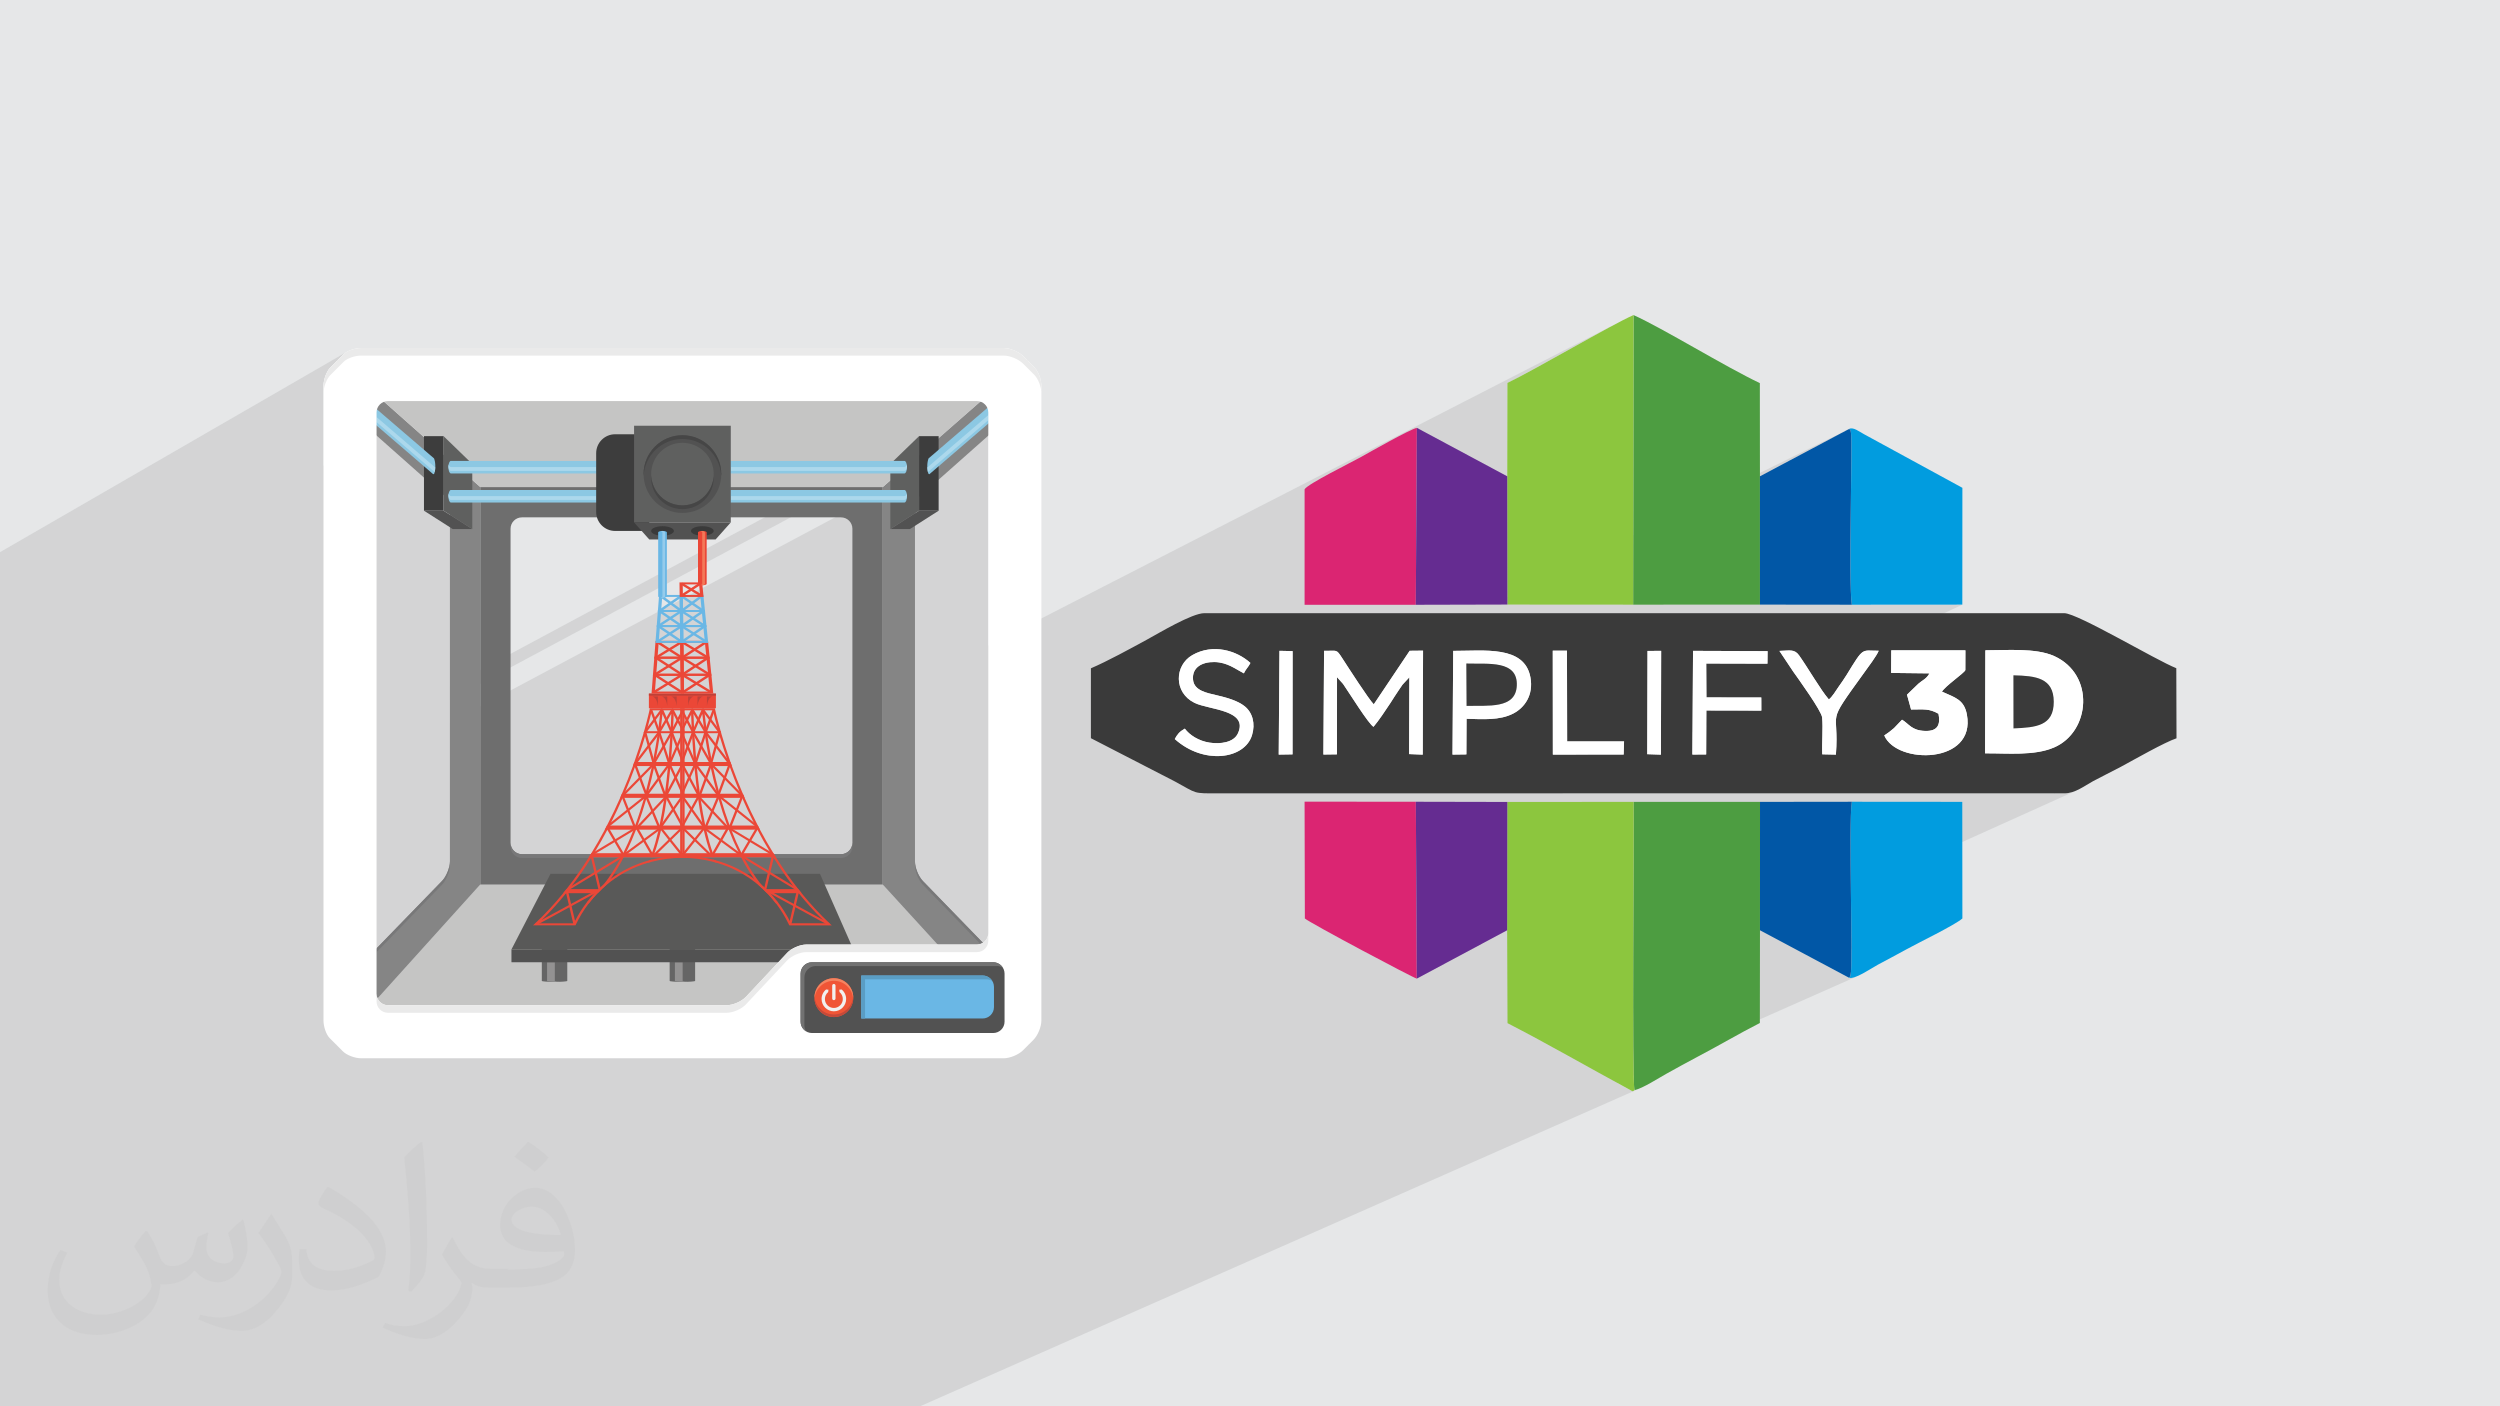 <?xml version="1.0" encoding="UTF-8"?>
<!DOCTYPE svg PUBLIC "-//W3C//DTD SVG 1.1//EN" "http://www.w3.org/Graphics/SVG/1.1/DTD/svg11.dtd">
<!-- Creator: CorelDRAW -->
<svg xmlns="http://www.w3.org/2000/svg" xml:space="preserve" width="94.065mm" height="52.913mm" version="1.1" style="shape-rendering:geometricPrecision; text-rendering:geometricPrecision; image-rendering:optimizeQuality; fill-rule:evenodd; clip-rule:evenodd"
viewBox="0 0 9406.46 5291.28"
 xmlns:xlink="http://www.w3.org/1999/xlink"
 xmlns:xodm="http://www.corel.com/coreldraw/odm/2003">
 <defs>
  <style type="text/css">
   <![CDATA[
    .fil9 {fill:#0157A6}
    .fil7 {fill:#019CDF}
    .fil3 {fill:#3A3A3A}
    .fil4 {fill:#4D9D41}
    .fil8 {fill:#652C91}
    .fil5 {fill:#8CC63E}
    .fil6 {fill:#DB2572}
    .fil0 {fill:#E6E7E8}
    .fil10 {fill:white}
    .fil35 {fill:#F48461;fill-rule:nonzero}
    .fil42 {fill:#F37959;fill-rule:nonzero}
    .fil34 {fill:#F05536;fill-rule:nonzero}
    .fil20 {fill:#EB4737;fill-rule:nonzero}
    .fil38 {fill:#F1F1F0;fill-rule:nonzero}
    .fil29 {fill:#EAEAEA;fill-rule:nonzero}
    .fil30 {fill:#E8E7E8;fill-rule:nonzero}
    .fil16 {fill:#D7D7D6;fill-rule:nonzero}
    .fil36 {fill:#C64939;fill-rule:nonzero}
    .fil37 {fill:#CA6C51;fill-rule:nonzero}
    .fil21 {fill:#BE4138;fill-rule:nonzero}
    .fil11 {fill:#C5C5C4;fill-rule:nonzero}
    .fil26 {fill:#ACD8EC;fill-rule:nonzero}
    .fil44 {fill:#95CBEB;fill-rule:nonzero}
    .fil25 {fill:#8CC8E3;fill-rule:nonzero}
    .fil17 {fill:#939292;fill-rule:nonzero}
    .fil27 {fill:#8E8E8E;fill-rule:nonzero}
    .fil14 {fill:#858585;fill-rule:nonzero}
    .fil22 {fill:#6AB7E5;fill-rule:nonzero}
    .fil13 {fill:#787879;fill-rule:nonzero}
    .fil31 {fill:#727272;fill-rule:nonzero}
    .fil43 {fill:#707070;fill-rule:nonzero}
    .fil12 {fill:#6E6E6E;fill-rule:nonzero}
    .fil15 {fill:#656565;fill-rule:nonzero}
    .fil24 {fill:#5F605F;fill-rule:nonzero}
    .fil19 {fill:#595958;fill-rule:nonzero}
    .fil18 {fill:#525252;fill-rule:nonzero}
    .fil33 {fill:#5A9DC4;fill-rule:nonzero}
    .fil40 {fill:#505051;fill-rule:nonzero}
    .fil32 {fill:#494948;fill-rule:nonzero}
    .fil39 {fill:#464646;fill-rule:nonzero}
    .fil23 {fill:#3D3D3D;fill-rule:nonzero}
    .fil41 {fill:#3A3A3A;fill-rule:nonzero}
    .fil28 {fill:white;fill-rule:nonzero}
    .fil2 {fill:#373435;fill-opacity:0.031}
    .fil1 {fill:#373435;fill-opacity:0.102}
   ]]>
  </style>
 </defs>
 <g id="Layer_x0020_1">
  <polygon class="fil0" points="-0,0 9406.46,0 9406.46,5291.28 -0,5291.28 "/>
  <path class="fil1" d="M993.15 5291.28l-5.49 0 -0.01 0 -117.18 0 -229.67 0 -0.04 0 -0.01 0 -294.15 0 -150.72 0 -99.56 0 -49.71 0 -46.61 0 0 -22.51 0 -0.09 0 -5.62 0 -0.01 0 -42.56 0 -110.94 0 -44.75 0 -0.01 0 -6.78 0 -5.87 0 -10.81 0 -0.03 0 -122.8 0 -0.01 0 -93.54 0 -88.33 0 -70.62 0 -16.5 0 -0.02 0 -42.02 0 -15.66 0 -2.11 0 -0.01 0 -1.13 0 -4.14 0 -48.98 0 -75.62 0 -104.4 0 -7.56 0 -0.28 0 -3.13 0 -4.67 0 -3.57 0 -39.69 0 -121.11 0 -55.37 0 -497.91 0 -82.02 0 -48.23 0 -0.24 0 -571.04 0 -111.09 0 -0.01 0 -119.01 0 -247.93 0 -263.14 0 -27.58 0 -52.15 0 -20.27 0 -1.85 1305.41 -753.92 -6.86 4.38 -5.55 4.7 -1.53 1.54 -4.17 4.17 -6.16 6.17 -7.48 7.49 -8.17 8.18 -8.2 8.2 -7.58 7.59 -6.31 6.3 -5.3 6.17 -4.93 7.43 -4.46 8.42 -3.89 9.12 -3.2 9.55 -2.42 9.69 -1.53 9.58 -0.53 9.16 0 28.54 0 272.32 199.7 -113.25 178.33 158.13 0 124.45 0.02 0 97.55 62.19 0 598.74 1995.53 -1071.64 0.3 0.1 -156.89 137.37 -1838.94 984.99 0 86 2025.82 -1080.33 0 790.16 2386.87 -1224.03 -12.48 6.45 -13.27 6.97 -13.99 7.45 -14.64 7.88 -15.24 8.26 -15.76 8.62 -16.23 8.91 -16.62 9.18 -16.95 9.39 -17.21 9.57 -17.42 9.69 -17.56 9.79 -17.62 9.83 -17.63 9.83 -17.57 9.79 -17.45 9.71 -17.26 9.58 -17 9.41 -16.69 9.19 -16.3 8.94 -15.85 8.65 -15.34 8.3 -14.75 7.91 -14.12 7.49 -13.4 7.02 -12.63 6.5 -22.67 11.62 -0.67 350.99 0 0.02 0.51 455.22 1286.11 -633.56 -0.77 0.41 0.81 -0.4 2.38 2.65 1.51 1.51 0.87 0.86 0.44 0.7 0.21 1.02 0.21 1.84 0.42 3.13 0.83 4.92 0.52 4.56 0.4 7.27 0.28 9.82 0.18 12.2 0.09 14.4 0 16.44 -0.08 18.3 -0.13 19.99 -0.2 21.51 -0.24 22.85 -0.28 24.04 -0.31 25.04 -0.32 25.88 -0.33 26.54 -0.34 27.03 -0.32 27.35 -0.3 27.5 -0.27 27.48 -0.24 27.29 -0.18 26.93 -0.13 26.39 -0.06 25.69 0.02 24.8 0.1 23.76 0.2 22.54 0.31 21.15 0.42 19.59 0.54 17.85 0.68 15.95 0.83 13.87 0.97 11.62 1.14 9.2 415.77 -0.32 -1504.43 710.12 1848.7 0 430.23 -194.27 11.84 -5.32 10.55 -4.36 9.06 -3.27 -458.94 207.22 36.6 0 15.12 -1.24 14.56 -3.44 14.07 -5.17 -846.54 381.71 0.12 10.12 0.22 17.95 0.22 17.82 0.22 17.65 0.22 17.41 0.2 17.15 -232.46 104.27 0.02 0.01 232.44 -104.26 0.09 8.05 0.09 7.98 0.09 7.89 0.08 7.8 0.08 7.71 0.07 7.61 0.07 7.51 0.06 7.4 -169.95 75.98 11.85 6.32 158.19 -70.68 0.04 5.69 0.03 5.6 0.03 5.53 0.03 5.43 0.02 5.35 0.01 5.26 0.01 5.16 0.01 5.07 -114.45 51.02 102.08 54.45 7.79 -3.46 0.02 0.21 0.04 -0.01 0.1 0.01 0.07 0.04 0.03 0.05 0.01 0.06 -7.57 3.36 2.14 1.14 0 0.01 9.64 0.97 12.67 -3.01 14.76 -6.01 -910.06 403.24 1.2 0.66 14.11 7.71 14.08 7.66 14.04 7.61 5.21 2.95 3.96 2.36 3 1.74 2.33 1.05 0.24 0.04 8.4 -3.71 6.41 -1.79 6.89 -2.4 7.3 -2.94 -2709.26 1196.54 -1.2 0 -2.96 0 -30.99 0 -90.4 0 -17.26 0 -0.02 0 -4.31 0 -0.52 0 -0.01 0 -0.46 0 -204.73 0 -87.72 0 -23.61 0 -125.6 0 -0.04 0 -197.38 0 -19.28 0 -2.9 0 -0.02 0 -29.29 0 -2.41 0 -129.56 0 -177.26 0 -68.88 0 -118.62 0 -114.08 0 -0.02 0 -170.67 0 -49.32 0 -0.03 0 -83.64 0 -687.53 0 -2.31 0 -16.76 0 -8.52 0zm5960.98 -1613.97l0.01 0.01 7.62 -3.38 -0.04 0.01 -7.59 3.36z"/>
  <path class="fil2" d="M555.47 4634.23c17.78,27.94 30.48,53.34 40.64,81.28 7.62,17.78 12.7,48.26 53.34,48.26 12.7,0 27.94,-2.54 43.18,-12.7 17.78,-7.62 30.48,-22.86 35.56,-43.18l15.24 -53.34 38.1 -17.78 2.54 2.54c-5.08,20.32 -7.62,40.64 -7.62,53.34 0,45.72 38.1,60.96 68.58,60.96 17.78,0 33.02,-10.16 33.02,-25.4 0,-20.32 -10.16,-58.42 -20.32,-88.9 17.78,-17.78 35.56,-35.56 55.88,-50.8l2.54 2.54c10.16,38.1 15.24,76.2 15.24,101.6 0,25.4 -10.16,50.8 -20.32,68.58 -17.78,35.56 -50.8,63.5 -91.44,63.5 -30.48,0 -63.5,-15.24 -86.36,-43.18l-2.54 0c-22.86,27.94 -55.88,50.8 -109.22,50.8l-17.78 0c-2.54,35.56 -10.16,60.96 -22.86,83.82 -33.02,63.5 -127,106.68 -215.95,106.68 -124.46,0 -185.47,-71.12 -185.47,-167.64 0,-58.42 20.32,-114.3 48.26,-152.4l25.4 10.16c-17.78,35.56 -30.48,68.58 -30.48,101.6 0,88.9 73.66,132.08 157.48,132.08 78.74,0 172.75,-48.26 190.53,-106.68 -7.62,-63.5 -30.48,-91.44 -66.04,-149.86 10.16,-17.78 25.4,-38.1 43.18,-58.42l2.54 0 0 0 0 0 5.08 2.54 0 0 0 0 0 0 0 0 0 0 0.05 -0.03 -0.03 0.03 0 0 0.05 0zm1432.69 -337.84c25.4,15.24 50.8,35.56 76.2,58.42 -15.24,20.32 -30.48,38.1 -53.34,53.34 -25.4,-20.32 -50.8,-38.1 -76.2,-55.88 17.78,-20.32 35.56,-38.1 50.8,-55.88l0 0 0 0 2.54 0 0 0 0 0 0 0 0 0 0 0zm12.73 243.89c-43.18,0 -76.2,27.94 -76.2,48.26 0,43.18 83.82,58.42 185.47,58.42 -12.7,-50.8 -55.88,-106.68 -109.22,-106.68l-0.03 0 -0.03 0 0.01 0zm-93.98 236.24c55.88,0 104.14,-2.54 139.7,-10.16 40.64,-10.16 76.2,-30.48 76.2,-45.72 0,-5.08 0,-7.62 -2.54,-12.7 -22.86,2.54 -48.26,2.54 -73.66,2.54 -73.66,0 -132.08,-17.78 -154.94,-58.42 -5.08,-12.7 -10.16,-25.4 -10.16,-40.64 0,-40.64 17.78,-81.28 48.26,-106.68 25.4,-22.86 53.34,-35.56 83.82,-35.56 50.8,0 93.98,40.64 121.92,106.68 15.24,35.56 27.94,76.2 27.94,129.54 0,35.56 -10.16,63.5 -30.48,86.36 -40.64,38.1 -114.3,53.34 -228.63,53.34l-50.8 0 0 0 -12.7 0c-27.94,0 -48.26,-5.08 -63.5,-17.78l-2.54 0c0,7.62 2.54,12.7 2.54,17.78 0,25.4 -7.62,58.42 -25.4,83.82 -50.8,76.2 -106.68,109.22 -152.4,109.22 -48.26,0 -106.68,-17.78 -160.02,-43.18l10.16 -17.78c17.78,7.62 40.64,12.7 73.66,12.7 86.36,0 198.15,-83.82 213.41,-162.56 -2.54,-7.62 -10.16,-15.24 -17.78,-25.4 -25.4,-30.48 -40.64,-55.88 -55.88,-81.28 12.7,-25.4 25.4,-45.72 35.56,-63.5l5.08 0c35.56,73.66 71.12,116.84 144.78,116.84l12.7 0 0 0 53.34 0 0 0 0 0 -7.62 2.54 0 0 0 0 0 0 0 0 0 0 0 0 0 0 -0.02 0zm-370.87 78.74c5.08,-35.56 7.62,-73.66 7.62,-109.22l0 -53.34c0,-99.06 -12.7,-243.89 -22.86,-337.85 17.78,-20.32 43.18,-43.18 63.5,-58.42l5.08 2.54c12.7,119.38 17.78,256.57 17.78,383.59 0,33.02 -2.54,66.04 -5.08,88.9 -2.54,30.48 -20.32,53.34 -55.88,88.9l-7.62 -2.54 0 0 0 0 -2.54 -2.54 0 0 0 0 0 0 0 0 0 0 0 0 0 -0.03 0 0.01zm-383.59 -157.53c2.54,45.72 25.4,83.82 104.14,83.82 50.8,0 91.44,-12.7 139.7,-35.56 7.62,-2.54 12.7,-7.62 12.7,-12.7 0,-30.48 -22.86,-68.58 -60.96,-104.14 -35.56,-33.02 -86.36,-63.5 -129.54,-81.28 -15.24,-7.62 -20.32,-12.7 -20.32,-20.32 0,-12.7 17.78,-40.64 33.02,-60.96l5.08 0c50.8,27.94 109.22,68.58 152.4,111.76 38.1,40.64 63.5,83.82 63.5,129.54 0,33.02 -10.16,66.04 -27.94,96.52 -55.88,27.94 -116.84,50.8 -177.83,50.8 -73.66,0 -121.92,-35.56 -121.92,-114.3 0,-7.62 0,-22.86 2.54,-40.64l25.4 0 0 0 0 0 0 -2.54 0 0 0 0 0 0 0 0 0 0 0 0 0.03 0 -0.03 0.03 0.03 -0.03zm-132.08 -132.08l45.72 73.66c17.78,27.94 33.02,55.88 33.02,104.14l0 60.96c0,48.26 -30.48,99.06 -81.28,152.4 -38.1,35.56 -73.66,50.8 -106.68,50.8 -48.26,0 -101.6,-15.24 -165.1,-43.18l7.62 -17.78c20.32,5.08 43.18,10.16 71.12,10.16 91.44,0 182.93,-66.04 226.09,-147.32 5.08,-10.16 7.62,-17.78 7.62,-22.86 0,-10.16 -5.08,-20.32 -10.16,-27.94 -22.86,-43.18 -48.26,-83.82 -76.2,-119.38 15.24,-22.86 30.48,-45.72 45.72,-68.58l2.54 0 0 -5.08 0 0 0 0 0 0 0 0 0 0 0 0 -0.03 0 0 0.03 0 -0.03z"/>
  <g id="_1383583777872">
   <g id="_2834414519104">
    <path class="fil3" d="M6198.89 2449.28l51.38 -0.43 -0.9 390.5 -51.5 -1.7 1.04 -388.37 -0.02 0zm-356.51 -1.07l53.46 -0.07 0.68 341.38 214.11 0.09 -1.41 49.44 -266.53 0.14 -0.32 -390.98 0.01 0zm-1028.33 0.59l49.54 1.06 -0.31 388.55 -52.04 0.84 2.79 -390.45 0.02 0zm2656.08 -1.95c79.58,0 189.33,-9.6 258.4,21.47 155.39,69.92 136.68,285.29 0.14,344.01 -75.18,32.34 -174.22,21.57 -259.69,22.19l1.16 -387.67 -0.01 0zm-2002.38 2.11c116.42,0.2 268.43,-21.5 290.62,99.67 12.24,66.79 -22.01,113.91 -64.25,135.93 -51.53,26.87 -116.43,21.47 -176.09,19.98l-0.61 134.02 -52.28 0.71 2.61 -390.31 0 0zm-485.84 -0.16c50.37,0.73 44.9,-8.61 68.85,28.41 23.83,36.84 99.29,154.09 118.17,172.9l135.05 -201.47 50.39 -0.52 -1.2 391.3 -51.41 -2.12 0.97 -288.84 -25.79 27.74c-4.76,7.15 -10.8,16.07 -15.05,22.17 -12.51,17.96 -18.33,28.58 -29.79,45.93 -17.93,27.13 -44.74,67.63 -64.19,90.42 -18.88,-11.04 -90.46,-126.61 -114.59,-161.49l-18.94 -21.03c-0.87,-2.8 -2.96,-2.64 -3.73,-3.73l-0.17 289.87 -51.12 0.7 2.55 -390.26 0 0.02zm2134.17 -1.81l278.94 -0.15 -0.24 74.6c-4.59,11.32 -76.5,60.23 -87.92,81.03 49.54,22.18 83.35,29.79 93.82,86.51 34.4,186.37 -263.37,188.78 -310.98,78.24 9.75,-6.05 27.35,-19.16 36.62,-27.63l30.31 -31.66c26.96,16.3 35.7,40.58 86.53,42.3 48.08,1.63 58.58,-23.95 50.59,-64.68 -36.35,-20.32 -54.19,-15.97 -103.17,-15.95l-15.38 -55.71 43 -41.47c14.96,-13.37 30.24,-17.65 41.52,-38.79l-144.19 -1.71 0.55 -84.98 0 0.05zm-745.9 1.94l280.56 1.03 -0.54 47.21 -230.32 -0.57 0.71 127.46 206.45 0.28 0.14 49.3 -206.87 -0.37 -0.7 165.35 -51.88 0.37 2.44 -390.08 0.01 0.02zm-1912.24 292.54c17.65,23.76 51.4,46.38 93.19,52.75 40.88,6.24 90.26,-0.52 106.18,-33.97 42.65,-89.62 -108.88,-89.14 -162.73,-115.62 -79.34,-39.04 -75.56,-140.98 -8.66,-179.57 77.94,-44.96 167.77,-17.22 218.87,29.37 -7.68,15.78 -16.16,21.28 -24.77,39.18 -31.23,-16.23 -62.25,-41.69 -110.57,-42.58 -46.35,-0.85 -85.56,20.22 -80.46,67.3 4.41,40.57 52.25,48.96 88.56,57.47 38.54,9.03 79.1,20.55 105.02,41.05 30.39,24.04 41.62,65.87 28.24,109.32 -28.19,91.48 -182.61,111.96 -290.62,14.51 9.72,-17.62 16.89,-27.39 37.75,-39.23l0 0.02zm2398.47 96.68c-1.89,-43.27 3.47,-98 -0.47,-138.69 -2.41,-24.87 -89.26,-144.9 -109.22,-172.99l-51.55 -77.33c36.33,-0.71 56.08,-8.58 73.87,16.46 35.22,49.53 80.39,129.45 112.12,166.01 11.79,-8.04 27.35,-34.14 36.35,-47.04 11.35,-16.26 20.67,-28.99 30.5,-45.06 66.21,-108.19 54.62,-90.45 120.7,-91.01 -6.59,17.66 -39.9,62.02 -54.42,82.11 -150.47,208.29 -93.02,128.44 -106.52,308.64l-51.36 -1.1 0 0zm-2751.74 -323.6l-0.03 262.95 316.21 162.91c86.2,46.56 64.57,44.68 164.77,44.68l3181.36 0c41.15,0 75.51,-28.1 109.2,-46.34 33.78,-18.3 66.82,-33.76 103.31,-53.33 49.47,-26.54 165.86,-93.28 209.82,-107.55l-0.76 -263.7c-75.73,-29.75 -371.7,-207.04 -421.57,-207.04l-3235.37 0c-46.71,0 -171.11,75.05 -216.78,99.89 -61,33.21 -148.06,81.04 -210.16,107.52l0 0.01z"/>
    <path class="fil4" d="M6144.93 2275.03l477.04 -0.17 -0.07 -482.71 -0.32 -350.64c-129.57,-61.28 -365.8,-206.89 -475.38,-256.07l-1.29 1089.59 0.02 0z"/>
    <path class="fil4" d="M6150.12 4101.87c32.82,-7.78 88.85,-44.65 121.02,-62.42 37.7,-20.83 77.69,-43.2 115.29,-62.89 80.27,-42.02 155.49,-86.76 235.15,-127.45l0.45 -348.95 0.17 -483.05 -475.76 0.02c2.18,116.52 -6.78,1064.38 3.66,1084.74l0.02 0z"/>
    <path class="fil5" d="M5671.11 1792.15l0.56 482.52 473.28 0.34 1.28 -1089.58c-86.81,38.31 -363.38,201.71 -474.44,255.39l-0.66 351.32 -0.02 0.01z"/>
    <path class="fil5" d="M5670.79 3500.24l1.4 349.5c149.12,76.67 305.21,166.8 454.8,247.7 15.85,8.58 15.11,11.54 23.14,4.43 -10.44,-20.36 -1.48,-968.24 -3.67,-1084.74l-475.08 0.26 -0.59 482.86 0 -0.01z"/>
    <path class="fil6" d="M5327.05 2275.57l4.11 -665.71c-22.69,3.53 -179.43,92.38 -212.24,110.71 -33.69,18.81 -198.19,100 -210.27,120.31l-0.07 434.85 418.46 -0.16 0.01 0z"/>
    <path class="fil6" d="M5330.83 3682.16l-3.59 -665.5 -418.67 -0.38 1.07 439.56c19.35,17.21 409.94,224.65 421.19,226.32l0 0z"/>
    <path class="fil7" d="M6956.55 3678.61c20.81,8.74 84.06,-35.32 109.28,-48.93 35.24,-19.02 69.47,-36.65 105.4,-56.67 45.56,-25.37 183.42,-91.74 212.41,-117.17l-0.43 -438.8 -415.62 -0.36c-13.07,89.62 5.59,612.4 -4.34,649.11 -4.51,16.66 3.32,1.46 -6.7,12.79l0 0.03z"/>
    <path class="fil7" d="M6967.58 2275.29l415.79 -0.32 0.28 -439.5 -370.59 -202.02c-17.41,-9.36 -40.49,-27.78 -55.28,-19.62 7.67,9.01 3.9,0.7 6.87,16.63 6.23,33.5 -10.08,560.14 2.95,644.84l-0.02 -0.01z"/>
    <polygon class="fil8" points="5327.05,2275.57 5671.65,2274.68 5671.11,1792.15 5331.16,1609.86 "/>
    <path class="fil9" d="M6622.03 3500.16l334.52 178.44c10,-11.34 2.18,3.85 6.69,-12.79 9.93,-36.72 -8.74,-559.5 4.34,-649.12l-345.36 0.42 -0.17 483.05 -0.02 0z"/>
    <polygon class="fil8" points="5330.83,3682.16 5670.79,3500.24 5671.37,3017.39 5327.24,3016.66 "/>
    <path class="fil9" d="M6621.9 1792.15l0.07 482.71 345.59 0.43c-13.04,-84.71 3.27,-611.34 -2.95,-644.84 -2.96,-15.94 0.8,-7.62 -6.87,-16.63l-335.84 178.33 0 0z"/>
    <path class="fil10" d="M7575.75 2540.99c83.16,1.85 151.33,9.19 151.69,99.28 0.36,91.19 -67,96.98 -151.44,100.39l-0.23 -199.67 -0.02 0zm-106.75 293.53c85.47,-0.62 184.51,10.16 259.69,-22.18 136.54,-58.72 155.25,-274.08 -0.14,-344.01 -69.05,-31.07 -178.82,-21.49 -258.4,-21.47l-1.16 387.66 0.01 0z"/>
    <path class="fil10" d="M7115.54 2531.96l144.19 1.7c-11.28,21.14 -26.55,25.43 -41.52,38.8l-43 41.46 15.38 55.72c48.96,-0.04 66.81,-4.4 103.18,15.95 7.98,40.72 -2.54,66.29 -50.6,64.67 -50.82,-1.71 -59.57,-26 -86.53,-42.3l-30.31 31.66c-9.28,8.48 -26.87,21.58 -36.62,27.64 47.61,110.54 345.39,108.12 310.99,-78.25 -10.47,-56.73 -44.27,-64.32 -93.83,-86.51 11.42,-20.77 83.36,-69.71 87.92,-81.02l0.25 -74.61 -278.94 0.16 -0.56 84.98 0 -0.05z"/>
    <path class="fil10" d="M4979.37 2839.03l51.12 -0.69 0.17 -289.88c0.76,1.12 2.86,0.94 3.73,3.73l18.94 21.04c24.11,34.87 95.71,150.44 114.59,161.48 19.44,-22.81 46.26,-63.29 64.19,-90.42 11.48,-17.36 17.27,-27.96 29.79,-45.93 4.24,-6.09 10.29,-15.01 15.05,-22.17l25.79 -27.74 -0.97 288.84 51.41 2.12 1.19 -391.3 -50.39 0.52 -135.04 201.48c-18.87,-18.82 -94.34,-136.07 -118.17,-172.9 -23.95,-37.01 -18.49,-27.67 -68.86,-28.42l-2.55 390.26 0.01 -0.02z"/>
    <path class="fil10" d="M5517.31 2496.63c81.49,2.73 194.44,-14.11 189.71,83.55 -4.27,88.35 -108.26,73.45 -188.78,75.83l-0.93 -159.4 0 0.02zm-52.15 342.63l52.28 -0.71 0.61 -134.02c59.66,1.49 124.56,6.89 176.09,-19.98 42.24,-22.03 76.48,-69.14 64.25,-135.93 -22.21,-121.16 -174.2,-99.46 -290.62,-99.67l-2.61 390.3 0 0.01z"/>
    <path class="fil10" d="M4457.97 2741.47c-20.86,11.83 -28.03,21.63 -37.75,39.22 108.02,97.45 262.46,76.97 290.62,-14.5 13.38,-43.45 2.16,-85.28 -28.24,-109.32 -25.91,-20.51 -66.48,-32.05 -105.01,-41.05 -36.33,-8.51 -84.16,-16.92 -88.56,-57.48 -5.11,-47.09 34.1,-68.14 80.45,-67.3 48.32,0.89 79.34,26.33 110.57,42.59 8.61,-17.88 17.1,-23.38 24.77,-39.18 -51.1,-46.59 -140.92,-74.33 -218.86,-29.37 -66.9,38.58 -70.68,140.53 8.66,179.56 53.84,26.49 205.37,26 162.72,115.62 -15.91,33.47 -65.29,40.24 -106.17,33.97 -41.79,-6.39 -75.54,-29 -93.2,-52.75l0 -0.01z"/>
    <polygon class="fil10" points="6367.77,2839.02 6419.65,2838.65 6420.35,2673.29 6627.21,2673.65 6627.08,2624.35 6420.62,2624.08 6419.93,2496.6 6650.23,2497.19 6650.77,2449.96 6370.22,2448.93 "/>
    <path class="fil10" d="M6856.45 2838.13l51.36 1.1c13.5,-180.2 -43.94,-100.35 106.52,-308.65 14.51,-20.08 47.84,-64.44 54.42,-82.1 -66.08,0.58 -54.5,-17.16 -120.7,91.01 -9.84,16.07 -19.15,28.8 -30.5,45.06 -9,12.9 -24.56,39 -36.35,47.04 -31.72,-36.56 -76.9,-116.47 -112.12,-166.02 -17.79,-25.03 -37.54,-17.16 -73.87,-16.45l51.55 77.33c19.97,28.09 106.81,148.12 109.22,172.99 3.96,40.69 -1.42,95.41 0.47,138.69l0 0z"/>
    <polygon class="fil10" points="5842.72,2839.17 6109.24,2839.03 6110.65,2789.58 5896.54,2789.5 5895.86,2448.14 5842.4,2448.19 "/>
    <path class="fil3" d="M5518.24 2656.03c80.54,-2.38 184.51,12.5 188.78,-75.83 4.73,-97.68 -108.22,-80.84 -189.71,-83.55l0.93 159.4 0 -0.02z"/>
    <path class="fil3" d="M7575.98 2740.65c84.44,-3.4 151.81,-9.2 151.44,-100.38 -0.36,-90.09 -68.53,-97.43 -151.69,-99.29l0.22 199.67 0.03 0z"/>
    <polygon class="fil10" points="6197.85,2837.65 6249.37,2839.35 6250.28,2448.83 6198.89,2449.28 "/>
    <polygon class="fil10" points="4811.28,2839.23 4863.3,2838.39 4863.61,2449.86 4814.08,2448.8 "/>
   </g>
   <g>
    <polygon class="fil11" points="3870.92,3930.13 1264.22,3929.82 1806.9,3328.05 3321.41,3328.05 "/>
    <path class="fil12" d="M3164.44 3213.96l-1200.63 0c-23.66,0 -42.8,-19.15 -42.8,-42.79l0 -1181.7c0,-23.65 19.14,-42.84 42.8,-42.84l1200.63 0c23.65,0 42.82,19.19 42.82,42.84l0 1181.7c0,23.64 -19.17,42.79 -42.82,42.79zm-1357.54 -1381.42l0 1495.51 1514.51 0 0 -1495.51 -1514.51 0z"/>
    <path class="fil13" d="M3164.44 3228.21l-1200.63 0c-23.66,0 -42.8,-19.15 -42.8,-42.83l0 -14.21c0,23.64 19.14,42.79 42.8,42.79l1200.63 0c23.65,0 42.82,-19.15 42.82,-42.79l0 14.21c0,23.68 -19.17,42.83 -42.82,42.83z"/>
    <path class="fil14" d="M1662.92 3314.96l-331.67 341.5 0 -2093.27 361.5 320.55 0 1357.74c0,23.61 -13.36,56.54 -29.83,73.48zm-393.16 -1958.94l-5.54 2573.8 542.68 -601.77 0 -1495.51 -537.14 -476.52z"/>
    <path class="fil14" d="M3472.49 3314.96c-16.48,-16.94 -29.83,-49.87 -29.83,-73.48l0 -1357.74 361.51 -320.55 0 2093.27 -331.68 -341.5zm393.16 -1958.94l-544.24 476.52 0 1495.51 549.78 601.77 -5.54 -2573.8z"/>
    <path class="fil13" d="M1416.85 3582.6l0 -14.28 246.07 -253.36c16.47,-16.94 29.83,-49.87 29.83,-73.48l0 14.25c0,23.65 -13.36,56.58 -29.83,73.51l-246.07 253.36z"/>
    <path class="fil13" d="M3688.76 3551.92l-216.27 -222.68c-16.48,-16.93 -29.83,-49.86 -29.83,-73.51l0 -14.25c0,23.61 13.35,56.54 29.83,73.48l225.84 232.54c-2.97,1.84 -6.18,3.33 -9.57,4.42z"/>
    <polygon class="fil11" points="3865.34,1355.75 3321.41,1832.54 1806.9,1832.54 1269.76,1356.02 "/>
    <path class="fil15" d="M2086.59 3546.58c-26.56,0 -47.98,1.7 -47.98,3.84l0 140.26c0,2.11 21.42,3.81 47.98,3.81 26.37,0 47.86,-1.7 47.86,-3.81l0 -140.26c0,-2.14 -21.49,-3.84 -47.86,-3.84z"/>
    <path class="fil16" d="M2092.5 3694.49c-0.84,0 -1.66,0 -2.47,0 5.63,-0.07 10.98,-0.17 15.92,-0.34 -4.2,0.24 -8.71,0.34 -13.45,0.34z"/>
    <path class="fil17" d="M2090.03 3694.49c-17.69,-0.17 -31.68,-1.81 -31.68,-3.81l0 -70.14 29.19 0 0 70.14c0,1.49 8.05,2.79 19.54,3.4 -0.38,0.03 -0.75,0.07 -1.13,0.07 -4.94,0.17 -10.29,0.27 -15.92,0.34z"/>
    <path class="fil15" d="M2567.62 3546.58c-26.56,0 -47.98,1.7 -47.98,3.84l0 140.26c0,2.11 21.42,3.81 47.98,3.81 26.37,0 47.85,-1.7 47.85,-3.81l0 -140.26c0,-2.14 -21.48,-3.84 -47.85,-3.84z"/>
    <path class="fil16" d="M2573.49 3694.49c-0.83,0 -1.64,0 -2.45,0 5.64,-0.07 11,-0.17 15.93,-0.34 -4.19,0.24 -8.7,0.34 -13.48,0.34z"/>
    <path class="fil17" d="M2571.04 3694.49c-17.65,-0.17 -31.64,-1.81 -31.64,-3.81l0 -70.14 29.17 0 0 70.14c0,1.49 8.02,2.79 19.54,3.4 -0.38,0.03 -0.74,0.07 -1.14,0.07 -4.93,0.17 -10.29,0.27 -15.93,0.34z"/>
    <path class="fil15" d="M3048.6 3546.58c-26.51,0 -47.94,1.7 -47.94,3.84l0 140.26c0,2.11 21.43,3.81 47.94,3.81 26.45,0 47.9,-1.7 47.9,-3.81l0 -140.26c0,-2.14 -21.45,-3.84 -47.9,-3.84z"/>
    <polygon class="fil18" points="1924.41,3620.54 3210.72,3620.54 3210.72,3572.15 1924.41,3572.15 "/>
    <polygon class="fil19" points="3085.21,3287.64 2071.4,3287.64 1924.41,3572.16 3210.72,3572.16 "/>
    <polygon class="fil20" points="2441.47,2664.91 2693.64,2664.91 2693.64,2609.75 2441.47,2609.75 "/>
    <polygon class="fil21" points="2441.47,2617.46 2693.64,2617.46 2693.64,2609.76 2441.47,2609.76 "/>
    <path class="fil21" d="M2659.9 2656.14l0 -35.61 21.79 0c0,0 -17.58,0 -21.79,35.61z"/>
    <path class="fil21" d="M2624.45 2656.14l0 -35.61 21.86 0c0,0 -17.61,0 -21.86,35.61z"/>
    <path class="fil21" d="M2589.06 2656.14l0 -35.61 21.83 0c0,0 -17.51,0 -21.83,35.61z"/>
    <path class="fil21" d="M2475.29 2656.14c-4.29,-35.61 -21.86,-35.61 -21.86,-35.61l21.86 0 0 35.61z"/>
    <path class="fil21" d="M2510.64 2656.14c-4.22,-35.61 -21.82,-35.61 -21.82,-35.61l21.82 0 0 35.61z"/>
    <path class="fil21" d="M2546.05 2656.14c-4.26,-35.61 -21.82,-35.61 -21.82,-35.61l21.82 0 0 35.61z"/>
    <path class="fil20" d="M2464.2 2602.05l97.2 0 -0.67 -59.36 -91.95 0 -4.58 59.36zm109.48 7.72l-122.27 0 5.74 -74.8 115.61 0 0.92 74.8z"/>
    <polygon class="fil20" points="2462.07,2608.68 2453.53,2603.18 2562.5,2536.09 2571.03,2541.53 "/>
    <polygon class="fil20" points="2563.23,2608.62 2458.62,2541.53 2467.29,2536.12 2571.9,2603.25 "/>
    <path class="fil20" d="M2573.6 2602.05l97.2 0 -5.99 -59.36 -91.85 0 0.64 59.36zm110.2 7.72l-122.31 0 -0.86 -74.8 115.64 0 7.53 74.8z"/>
    <polygon class="fil20" points="2571.92,2608.58 2563.15,2603.25 2666.18,2536.12 2674.94,2541.5 "/>
    <polygon class="fil20" points="2673.05,2608.68 2562.57,2541.6 2571,2536.06 2681.48,2603.18 "/>
    <path class="fil20" d="M2469.38 2534.97l91.25 0 -0.66 -56.43 -86.27 0 -4.32 56.43zm103.58 7.72l-116.44 0 5.58 -71.85 109.99 0 0.87 71.85z"/>
    <polygon class="fil20" points="2467.25,2541.53 2458.65,2536.09 2561.71,2471.97 2570.3,2477.41 "/>
    <polygon class="fil20" points="2562.42,2541.53 2463.47,2477.38 2472.23,2472.04 2571.07,2536.12 "/>
    <path class="fil20" d="M2572.76 2534.97l91.31 0 -5.65 -56.43 -86.22 0 0.56 56.43zm104.31 7.72l-116.34 0 -0.76 -71.85 109.86 0 7.24 71.85z"/>
    <polygon class="fil20" points="2571.2,2541.46 2562.39,2536.19 2659.73,2472.04 2668.46,2477.38 "/>
    <polygon class="fil20" points="2666.37,2541.53 2561.79,2477.45 2570.3,2471.9 2674.82,2536.09 "/>
    <path class="fil20" d="M2474.3 2470.84l85.67 0 -0.72 -51.84 -81.01 0 -3.94 51.84zm97.9 7.7l-110.76 0 5.21 -67.22 104.71 0 0.84 67.22z"/>
    <polygon class="fil20" points="2472.1,2477.45 2463.6,2471.9 2561.13,2412.34 2569.57,2417.91 "/>
    <polygon class="fil20" points="2561.71,2477.41 2468.08,2417.88 2476.79,2412.37 2570.34,2471.97 "/>
    <path class="fil20" d="M2572.09 2470.84l85.55 0 -5.21 -51.84 -80.96 0 0.62 51.84zm98.53 7.7l-110.65 0 -0.77 -67.22 104.65 0 6.77 67.22z"/>
    <polygon class="fil20" points="2570.37,2477.38 2561.66,2472.04 2653.81,2412.43 2662.54,2417.82 "/>
    <polygon class="fil20" points="2659.9,2477.48 2561.13,2417.91 2569.53,2412.34 2668.33,2471.9 "/>
    <path class="fil22" d="M2478.88 2411.32l80.32 0 -0.62 -51.88 -75.76 0 -3.94 51.88zm92.59 7.68l-105.44 0 5.21 -67.29 99.4 0 0.83 67.29z"/>
    <polygon class="fil22" points="2476.81,2417.82 2468.05,2412.43 2560.27,2352.91 2568.95,2358.28 "/>
    <polygon class="fil22" points="2560.84,2417.75 2472.59,2358.21 2481.54,2352.98 2569.8,2412.5 "/>
    <path class="fil22" d="M2571.36 2411.32l80.3 0 -5.22 -51.88 -75.68 0 0.6 51.88zm93.31 7.68l-105.42 0 -0.8 -67.29 99.41 0 6.81 67.29z"/>
    <polygon class="fil22" points="2569.8,2417.75 2560.84,2412.54 2647.7,2352.98 2656.65,2358.21 "/>
    <polygon class="fil22" points="2653.81,2417.88 2560.3,2358.35 2568.95,2352.91 2662.54,2412.37 "/>
    <path class="fil22" d="M2483.47 2351.71l74.98 0 -0.55 -48.91 -70.65 0 -3.78 48.91zm87.29 7.73l-100.16 0 4.98 -64.37 94.41 0 0.77 64.37z"/>
    <polygon class="fil22" points="2481.4,2358.28 2472.64,2352.91 2559.54,2296.23 2568.37,2301.61 "/>
    <polygon class="fil22" points="2560.14,2358.21 2476.93,2301.54 2485.91,2296.3 2569.07,2352.98 "/>
    <path class="fil22" d="M2570.64 2351.71l75.07 0 -4.94 -48.91 -70.65 0 0.52 48.91zm88.09 7.73l-100.15 0 -0.77 -64.37 94.37 0 6.55 64.37z"/>
    <polygon class="fil22" points="2569.1,2358.21 2560.11,2352.98 2641.99,2296.3 2651,2301.54 "/>
    <polygon class="fil22" points="2647.84,2358.28 2559.58,2301.61 2568.35,2296.23 2656.54,2352.91 "/>
    <path class="fil22" d="M2487.78 2295.07l70.03 0 -0.53 -48.94 -65.69 0 -3.81 48.94zm82.34 7.73l-95.09 0 4.91 -64.4 89.43 0 0.75 64.4z"/>
    <polygon class="fil22" points="2485.91,2301.54 2476.93,2296.3 2558.74,2239.67 2567.81,2244.83 "/>
    <polygon class="fil22" points="2559.36,2301.48 2481.21,2244.83 2490.37,2239.76 2568.57,2296.4 "/>
    <path class="fil22" d="M2569.99 2295.07l69.97 0 -4.84 -48.94 -65.73 0 0.6 48.94zm82.97 7.73l-95.06 0 -0.78 -64.4 89.41 0 6.43 64.4z"/>
    <polygon class="fil22" points="2568.57,2301.48 2559.33,2296.4 2636.17,2239.76 2645.34,2244.77 "/>
    <polygon class="fil22" points="2641.99,2301.54 2558.8,2244.9 2567.75,2239.67 2651,2296.3 "/>
    <path class="fil20" d="M2569.37 2238.4l64.89 0 -3.93 -39.46 -61.43 0 0.47 39.46zm77.94 7.73l-90.03 0 -0.66 -54.87 85.17 0 5.52 54.87z"/>
    <polygon class="fil20" points="2567.67,2244.93 2558.94,2239.6 2631.73,2192.45 2640.42,2197.79 "/>
    <polygon class="fil20" points="2636.56,2245.08 2558.54,2197.85 2566.91,2192.31 2645.05,2239.53 "/>
    <path class="fil20" d="M2975.92 3473.99l-4.48 -8.75 0 -0.16c-12.86,-25.25 -27.99,-48.52 -44.62,-70.42l-0.24 -0.14c-8.24,-10.75 -16.8,-21.29 -25.83,-31.13l-2.43 -2.61 -7.94 -8.17 -6.82 -6.77 -0.33 -0.47 -6.98 -6.6c-4.64,-4.32 -9.36,-8.64 -14.14,-12.69 -8.3,-6.94 -16.51,-13.5 -25.09,-19.83l-0.22 0c-43.04,-31.3 -91.25,-54.74 -143.96,-69.22 -3.66,-1.07 -7.2,-2.02 -10.9,-3.1 -13.93,-3.34 -28.5,-6.3 -43,-8.44 -21.9,-3.4 -44.12,-5.2 -66.88,-5.54l-3.95 -0.14 0 -547.14 114.31 0c0.56,2.45 1.49,6.46 2.75,11.84 2.46,11.26 6.78,28.16 12.74,50.07 1.39,5.27 2.87,10.79 4.44,16.54l2.2 7.65c1,3.88 2.29,7.85 3.54,12.04 7,23.71 15.6,51 25.96,81.04 1.62,4.92 3.28,10.06 5.07,15.16 1.8,5.04 3.73,10.11 5.56,15.35l1.62 4.18c10.17,28.34 21.93,58.54 35.08,89.94 1.3,3.44 2.75,6.67 4.32,10.04 2.17,5.1 4.36,10.17 6.62,15.44l1.29 2.9c12.55,28.81 26.35,58.36 41.58,88.6 2.1,4.12 4.26,8.44 6.47,12.76l2.27 4.67 1.3 2.27 4.52 8.47 0.33 0.79c13.98,26.66 28.99,53.47 45.31,80.41l4.55 7.28 4.56 7.66 4.93 7.72 1.78 2.9c21.88,35.16 45.84,70 71.86,104.01 3.04,4.33 6.51,8.68 10.1,12.97l3.21 4.49 0.14 0.1 1.7 1.87 6.89 8.78 0 0.17c27.81,34.36 57.54,67.8 90.01,99.36l0 0.17c4.54,4.63 9.17,9.05 13.95,13.68l-133.15 0zm146.61 1.29c-38.48,-35.96 -74.03,-74.46 -106.49,-114.5 -4.31,-5.11 -8.4,-10.37 -12.35,-15.41 -30.79,-38.98 -58.8,-79.37 -84.28,-119.88 -3.33,-5.07 -6.41,-10.14 -9.49,-15.38 -18.22,-29.63 -34.93,-59.16 -50.51,-88.48 -2.73,-5.1 -5.38,-10.31 -7.89,-15.41 -18.41,-35.61 -34.96,-70.52 -49.83,-104.26l-3.59 -8.37 0 -0.17 -0.17 -0.27 -2.91 -6.63c-15.73,-36.68 -29.39,-71.64 -41.25,-104.16 -1.82,-5.24 -3.53,-10.31 -5.38,-15.35 -14.47,-41.16 -25.94,-77.86 -34.71,-108.24l-2.15 -7.65c-14.35,-50.72 -20.84,-81.72 -21,-82.94l-0.55 -3.27 -130.84 0 0 562.59 4.45 0c42.52,0 83.55,5.41 122.29,15.72 3.79,0.91 7.54,1.96 11.3,3.05 58.92,17.42 112.77,46.4 158.61,85.39 5.19,4.45 10.24,8.88 15.25,13.71 5.42,4.93 10.59,10.16 15.71,15.41 11.74,12.18 22.8,25.14 33.4,38.81l0.42 0.48c18.25,24.18 34.38,50.69 48.13,79.36l1.31 2.28 159.55 0 -7.03 -6.43z"/>
    <path class="fil20" d="M2636.68 2796.87l-3.5 11.23 -14.19 43.6 0 0.15 -3.38 10.44 -6.31 -14.12 -17.17 -39.29 -5.08 -11.4 -16.95 -38.71 79 0 -12.42 38.1zm74.85 -45.75l-50.41 0 12.59 -34.74 3.38 -9.62 8.08 -22.25 5.14 -14.66 -8.37 -2.11 -1.81 4.93 -9.33 25.68 -3.39 9.6 -10.2 27.89 0 0.14 -3.09 8.68 -2.32 6.46 -88.21 0 -3.74 1.67 -0.71 2.17 0.3 1.36 8.67 19.6 14.52 33.09 5.17 11.4 20.46 46.6 3.2 7.66 0.23 0.2 0.5 1.16 4.11 2.52 0.11 0 4.22 -2.96 0.36 -1.09 0.16 -0.61 2.3 -6.88 15.68 -48.58 3.55 -11.11 10.76 -33.27 0 -0.18 3.26 -9.7 1.72 -5.4 55.26 0 -2.15 -7.65z"/>
    <path class="fil20" d="M2753.77 2882.36l-190.18 0 0 -15.35 184.8 0c1.85,5.04 3.56,10.11 5.38,15.35z"/>
    <polygon class="fil20" points="2801.69,3001.96 2563.59,3001.96 2563.59,2986.52 2795.02,2986.52 2797.93,2993.15 2798.1,2993.42 2798.1,2993.59 "/>
    <path class="fil20" d="M2859.41 3121.63l-295.82 0 0 -15.41 287.93 0c2.51,5.1 5.16,10.31 7.89,15.41z"/>
    <path class="fil20" d="M2919.41 3225.49l-355.82 0 0 -15.38 346.33 0c3.08,5.24 6.16,10.31 9.49,15.38z"/>
    <path class="fil20" d="M3016.04 3360.78l-129.29 0c-5.12,-5.25 -10.29,-10.48 -15.71,-15.41l132.65 0c3.95,5.04 8.04,10.3 12.35,15.41z"/>
    <polygon class="fil20" points="2977.34,3478.62 2968.54,3477.12 2998.42,3349.96 3007.28,3351.52 "/>
    <polygon class="fil20" points="3116.91,3481.13 2887.62,3356.42 2892.42,3349.89 3121.76,3474.6 "/>
    <polygon class="fil20" points="2883.17,3347.71 2874.37,3346.18 2904.76,3217.08 2913.56,3218.62 "/>
    <polygon class="fil20" points="2996.85,3350.13 2787.63,3223.41 2792.75,3217.15 3001.99,3343.8 "/>
    <path class="fil20" d="M2678.53 3044.76l-3.56 8.33 -21.53 51.77 -0.55 1.36 -0.9 1.98 -1.49 -1.98 -8.74 -12.31 0 -0.14 -34.83 -48.88 -5.67 -7.99 -24.75 -34.94 -7.87 -11.12 1.97 -4.32 22.9 -50.99 4.49 -10.04 0 -0.14 15.22 -33.44 3.99 -8.77 5.18 7.07 28.74 38.85 6.25 8.61 35.81 48.85 6.11 8.16 -3.07 7.28 -17.7 42.8zm29.01 -53.14l0 -0.17 -0.13 0 -3.59 -4.93 -2.52 -3.37 -6.65 -9.26 0 -0.2 -33.62 -45.75 -6.51 -8.58 -27.12 -37 -6.25 -8.47 -0.35 -0.42 -4.68 -6.46 -0.7 -0.95 -0.34 0.95 -3.39 7.49 -0.23 0.17 -3.39 7.69 -15.07 33.44 -4.65 10.02 -20.24 44.98 -8.67 19.12 -0.3 0.61 -0.56 1.09 0.56 0.75 4.45 6.29 2.32 3.3 2.2 3.03 28.63 40.38 5.78 7.89 0 0.14 37.41 52.82 5.41 7.55 -6.21 7.86 -25.11 31.74 -5.25 6.64 -39.97 50.1 -0.69 1.05 -4.52 5.56 -3.74 4.75 3.74 2.18 3.19 1.84 0.6 0.3 0.13 -0.3 4.55 -5.54 7.67 -9.84 35.15 -44.22 5.18 -6.66 27.98 -35.45 1.79 -2.15 0.57 -0.61 5.01 -6.29 0.13 -0.21 0.2 -0.27 2.86 0.92 3.83 -8.95 19.13 -46.05 3.37 -8.48 18.89 -44.8 0 -0.16 1.91 -4.77 0.42 -1.09 3.01 -7.11 -1.62 -2.14z"/>
    <polygon class="fil20" points="2684.33,3219.53 2676.18,3216.21 2737.75,3108.6 2745.86,3112.01 "/>
    <polygon class="fil20" points="2793.01,3219.57 2784.95,3216.14 2846,3112.18 2853.98,3115.58 "/>
    <polygon class="fil20" points="2904.62,3217.84 2741.69,3119.87 2746.81,3113.54 2909.78,3211.51 "/>
    <polygon class="fil20" points="2781.58,3217.6 2648.37,3119.62 2654.17,3113.77 2787.46,3211.74 "/>
    <polygon class="fil20" points="2670.82,3220.42 2564.01,3116.39 2570.66,3111.32 2677.51,3215.35 "/>
    <polygon class="fil20" points="2571.43,3109.69 2563.28,3106.46 2625.78,2992.57 2633.82,2995.91 "/>
    <polygon class="fil20" points="2567.91,2873.07 2559.36,2870.65 2603.52,2753.81 2612.05,2756.22 "/>
    <polygon class="fil20" points="2567.7,2752.07 2559.54,2748.94 2600.37,2669.98 2608.57,2673.12 "/>
    <path class="fil20" d="M2692.84 3237.03c1.44,3.25 2.68,6.32 4.34,9.24 -3.76,-1.09 -7.51,-2.14 -11.3,-3.05 -1.28,-2.94 -2.69,-6.19 -3.94,-9.29 3.7,1.08 7.24,2.03 10.9,3.1z"/>
    <path class="fil20" d="M2750.24 2875.72l-2.51 6.64 -1.43 4.18 -14.5 39.46 -3.26 8.57 -19.14 51.95 -1.31 3.4 -0.55 1.53 0 0.17 -0.37 0.75 -0.71 -0.17 -7.33 -1.97 -0.36 -0.17 0.15 -0.45 1.13 -3.09 1.25 -3.37 2.88 -7.9 0 -0.13 17.54 -47.45 3.23 -8.64 13.4 -36.67 2.74 -7.25 -6.29 -8.1 -39.13 -51.54 -6.78 -8.91 -26.71 -34.83 0 -0.13 -5.48 -7.43 -5.43 -7.1 -0.14 -0.27 -3.39 -5.68 -19.31 -32.69 -5.48 -9.39 -13.65 -23.31c0.44,11.74 1.09,28.89 2.02,50.25l0 0.17c0.37,4.76 0.5,9.69 0.87,14.97l0.21 2.89 0 1.56 0.11 3.2c0.25,4.66 0.57,9.59 0.71,14.49 1.53,23.61 3.49,50.11 5.77,78.44l0 0.15c0.34,5.1 0.7,10.06 1.25,15.16l0.56 6.46 0.19 1.03 0.73 7.86 0.67 7.85c2.69,28.95 6.04,59.03 10.23,89.5l0 0.21 0.77 6.6 0.6 4.93 1 6.77 0.45 3.74c0.56,3.5 1.12,7.22 1.67,10.72l0 0.17c4.65,31.29 10.03,62.24 16.33,92.01l0.35 1.36 1.75 8.3 0 0.21 1.43 6.9 1.32 5.25c6.73,28.97 14.29,56.09 22.9,80.47l0.89 2.76 3.09 8.04 2.89 7.34 -9.69 0 -3.26 -8.34 -2.32 -6.42 0 -0.17 -0.21 -0.45c-9.29,-26.05 -17.37,-55.35 -24.54,-86.33l-0.54 -2.15c-1.06,-5.1 -2.16,-10.16 -3.25,-15.41 -0.87,-4.14 -1.76,-8.13 -2.49,-12.31l0 -0.14c-5.76,-27.76 -10.58,-56.4 -14.72,-85.35l-0.83 -6.46 -1.13 -7.11 0 -0.17 -0.16 -0.92 -1.11 -7.24c-0.53,-5.55 -1.42,-11.09 -2.09,-16.64l0 -0.17c-3.26,-26.5 -6.11,-52.53 -8.5,-77.8 -0.31,-3.23 -0.71,-6.32 -0.82,-9.55l-0.71 -7.49 0 -0.37 -0.73 -7.49c-0.57,-6.36 -1.13,-12.69 -1.66,-18.84 -1.95,-25.86 -3.55,-50.11 -4.81,-71.95l0 -0.17c-0.37,-6.05 -0.73,-11.73 -1.1,-17.28l-0.16 -3.2 0 -0.98 -0.21 -3.47c-0.34,-5.75 -0.5,-11.27 -0.74,-16.54 -0.82,-18.81 -1.35,-34.32 -1.91,-45.58 0,-7.24 -0.22,-12.79 -0.34,-16.33l0 -3.87 3.36 -3.68 1.1 -0.21 3.95 2.25 3.25 5.51 15.55 26.5 5.58 9.39 15.08 25.58 0 0.14 6.22 10.38 5.08 8.6 0.53 0.4 0 0.18 3.56 4.93 28.53 37.49 6.78 8.91 35.45 46.68 11.5 15.16 4.14 5.51 0.55 3.2z"/>
    <polygon class="fil20" points="2798.1,2993.42 2798.1,2993.59 2794.67,3001.96 2793.61,3004.86 2776.97,3047.06 2773.88,3054.89 2753.77,3106.22 2750.24,3115.17 2748.93,3114.86 2748.62,3114.73 2746.46,3113.95 2744.98,3113.5 2741.79,3112.55 2742.52,3110.54 2744.3,3106.22 2744.84,3104.7 2766.69,3049.21 2769.98,3041.35 2785.37,3001.96 2788.02,2995.13 2779.61,2986.52 2728.54,2934.57 2721.72,2927.67 2683.55,2888.82 2683.55,2888.68 2677.4,2882.56 2674.55,2890.21 2674.55,2890.35 2661.03,2927.94 2657.38,2937.67 2639.55,2986.52 2637.43,2992.37 2633.99,2991.45 2633.18,2991.11 2628.79,2990.06 2630.13,2986.52 2630.32,2986.04 2632.62,2979.92 2632.62,2979.71 2651.13,2929.06 2654.52,2919.36 2668.01,2882.36 2671,2874.19 2671.22,2873.58 2673.71,2867.01 2673.84,2867.01 2679.69,2872.96 2680.32,2873.47 2680.32,2873.58 2688.89,2882.36 2724.95,2919.03 2731.8,2926 2781.38,2976.48 2791.28,2986.52 2797.93,2993.15 "/>
    <polygon class="fil20" points="2843.93,3110.92 2701.21,2997.07 2707.3,2991.41 2850.02,3105.28 "/>
    <polygon class="fil20" points="2734.14,3116.3 2627.04,3002.13 2633.99,2997.27 2741.09,3111.43 "/>
    <path class="fil20" d="M2926.82 3394.66l-6.25 5.41 -0.42 -0.48c-10.6,-13.67 -21.66,-26.63 -33.4,-38.81 -5.12,-5.25 -10.29,-10.48 -15.71,-15.41 -5.01,-4.83 -10.06,-9.26 -15.25,-13.71 -6.44,-8.2 -12.73,-16.63 -18.77,-25.41l-0.22 0c-17.57,-25.31 -33.72,-52.39 -48.37,-80.76 -1.67,-3.23 -3.46,-6.47 -5.03,-9.7l-2.92 -5.68 -2.49 -5.23 0 -0.18c-13.28,-26.97 -25.27,-54.84 -36.08,-83.07l-0.66 -1.66 -2.52 -6.81 0 -0.17 -1.4 -3.5 -1.28 -3.27 0 -0.13c-12.18,-32.96 -22.9,-66.44 -32.23,-99.2l0 -0.16 -1.47 -4.77c-1.05,-4.05 -2.15,-7.85 -3.22,-11.73l-0.21 -0.44 -0.88 -3.27c-1,-4.28 -2.37,-8.47 -3.39,-12.63l0 -0.2c-7.78,-28.74 -14.19,-56.64 -20.1,-83.34l0 -0.14 -1.59 -7.85 -1.34 -7.49 -0.4 -1.29 -1.3 -6.57c-1.22,-6.23 -2.51,-12.21 -3.61,-18.26l0 -0.14c-5.19,-27.11 -9.34,-52.22 -12.87,-74.56l0 -0.18c-0.72,-5.81 -1.64,-11.53 -2.31,-17.07l-0.94 -5.68c-0.73,-5.88 -1.58,-11.6 -2.29,-16.84l0 -0.14c-2.56,-20.21 -4.38,-36.37 -5.41,-47.62l-9.67 22.04 -4.39 9.87 -14.12 32.69 -1.55 3.67 -0.36 0.78 -0.38 0.65 0 0.1 -0.2 0.17 -3.94 2.28 -0.53 0 -3.03 -1.39 -0.56 -0.76 0 -0.13 -0.53 -0.92 0 -0.17 -0.21 -0.34 -1.96 -3.94 -16.43 -31.75 -4.9 -9.55 -11.62 -22.65 -8.67 -16.81 8.26 -3.07 2.73 5.38 14.28 27.59 4.89 9.56 12.68 24.76 5.22 10.17 3.82 -8.6 0 -0.17 11.63 -26.94 4.29 -9.87 11.49 -26.5 2.36 -5.27 4.25 -2.49 0.54 0 3.95 3.78 0.19 1.67 0.17 2.31c0.21,3.06 0.73,7.55 1.26,13.85l0 0.16c1.27,11.54 3.07,28.34 5.76,49.16l0 0.14c0.86,5.72 1.59,11.56 2.52,17.68l0 0.18 0.69 4.93c0.61,4.18 1.26,8.47 1.76,12.83l0 0.13c3.73,24.05 8.27,51.16 13.96,80.72 0.95,4.8 1.95,9.6 2.92,14.56l1.07 4.86 0 0.18 0.19 1.42 0 0.11 1.93 8.78 1.3 6.32 0 0.14c5.86,27.58 12.68,56.57 20.63,86.3l0 0.13c1.02,3.72 2.15,7.59 2.99,11.27l0.92 3.4 0.94 2.72 0.13 1.12 2.37 8.2 1.02 3.98 0 0.14c9.5,32.52 20.13,65.78 32.29,98.62l0.5 1.52 3.28 8.3 0 0.21 2.7 6.9 1.96 5.11 0 0.14c10.9,27.88 22.92,55.17 36.18,81.67l0.73 1.56 3.95 7.52 0.17 0.52 3.79 7.34 3.38 6.33c18.1,33.74 38.2,65.48 60.63,94.26 4.29,5.58 8.79,11.12 13.22,16.4l2.59 2.89 1.37 1.59 0 0.07c3.94,4.8 8.06,9.3 12.23,13.75 11.25,12.03 22.9,23.27 35.06,33.74l0.24 0.14z"/>
    <polygon class="fil20" points="2675.25,2876.7 2671.22,2874.54 2603.79,2756.69 2611.82,2753.3 2673.71,2861.5 2702.94,2755.68 2641.68,2673.66 2649.3,2669.44 2711.56,2752.92 2712.06,2755.88 2679.6,2873.74 2675.74,2876.68 "/>
    <polygon class="fil20" points="2625.67,2995.84 2563.28,2878.58 2571.43,2875.35 2633.82,2992.61 "/>
    <path class="fil20" d="M2025.97 3473.99c4.87,-4.63 9.55,-9.05 14.01,-13.68l0 -0.17c32.45,-31.56 62.22,-65 89.95,-99.36l0 -0.17 7 -8.78 1.59 -1.87 0.23 -0.1 3.25 -4.49c3.52,-4.29 6.97,-8.64 9.99,-12.97 26.02,-34.01 49.99,-68.85 71.93,-104.01l1.78 -2.9 4.83 -7.72 4.67 -7.66 4.47 -7.28c16.36,-26.94 31.34,-53.75 45.38,-80.41l0.31 -0.79 4.47 -8.47 1.29 -2.27 2.36 -4.67c2.15,-4.32 4.29,-8.64 6.45,-12.76 15.2,-30.24 28.99,-59.79 41.53,-88.6l1.31 -2.9c2.29,-5.27 4.46,-10.34 6.59,-15.44 1.61,-3.37 3.08,-6.6 4.34,-10.04 13.22,-31.4 24.85,-61.6 35.11,-89.94l1.68 -4.18c1.79,-5.24 3.7,-10.31 5.52,-15.35 1.77,-5.1 3.41,-10.24 4.97,-15.16 10.46,-30.04 18.97,-57.33 26.05,-81.04 1.26,-4.19 2.48,-8.16 3.52,-12.04l2.26 -7.65c1.52,-5.75 2.99,-11.27 4.45,-16.54 5.87,-21.91 10.16,-38.81 12.68,-50.07 1.23,-5.38 2.17,-9.39 2.7,-11.84l114.31 0 0 547.14 -3.89 0.14c-22.75,0.34 -45.01,2.14 -66.84,5.54 -14.55,2.14 -29.04,5.1 -43.03,8.44 -3.74,1.08 -7.33,2.03 -10.96,3.1 -52.74,14.48 -100.84,37.92 -143.98,69.22l-0.16 0c-8.53,6.33 -16.87,12.89 -25.14,19.83 -4.78,4.05 -9.47,8.37 -14.09,12.69l-6.98 6.6 -0.32 0.3 -6.89 6.94 -7.9 8.17 -2.46 2.61c-9.04,9.84 -17.6,20.38 -25.85,31.13l-0.2 0.14c-16.67,21.9 -31.71,45.17 -44.61,70.42l0 0.16 -4.46 8.75 -133.22 0zm-20.42 7.72l159.6 0 1.19 -2.28c13.82,-28.67 29.94,-55.18 48.24,-79.36l0.35 -0.48c10.58,-13.67 21.66,-26.63 33.38,-38.81 5.14,-5.25 10.36,-10.48 15.74,-15.41 5.01,-4.83 10.03,-9.26 15.28,-13.71 45.8,-38.99 99.69,-67.97 158.59,-85.39 3.75,-1.09 7.54,-2.14 11.26,-3.05 38.8,-10.31 79.8,-15.72 122.29,-15.72l4.44 0 0 -562.59 -130.85 0 -0.43 3.27c-0.24,1.22 -6.71,32.22 -21.07,82.94l-2.13 7.65c-8.79,30.38 -20.22,67.08 -34.75,108.24 -1.81,5.04 -3.61,10.11 -5.34,15.35 -11.85,32.52 -25.51,67.48 -41.32,104.16l-2.82 6.63 -0.2 0.27 0 0.17 -3.56 8.37c-14.88,33.74 -31.42,68.65 -49.83,104.26 -2.56,5.1 -5.23,10.31 -7.88,15.41 -15.64,29.32 -32.32,58.85 -50.55,88.48 -3.16,5.24 -6.15,10.31 -9.54,15.38 -25.34,40.51 -53.41,80.9 -84.24,119.88 -3.93,5.04 -8.08,10.3 -12.36,15.41 -32.49,40.04 -67.97,78.54 -106.44,114.5l-7.05 6.43z"/>
    <path class="fil20" d="M2485.99 2758.77l79.02 0 -17.03 38.71 -4.99 11.4 -17.27 39.29 -6.25 14.12 -3.36 -10.44 0 -0.15 -14.18 -43.6 -3.59 -11.23 -12.35 -38.1zm-64.56 0l55.26 0 1.79 5.4 3.19 9.7 0 0.18 10.73 33.27 3.62 11.11 15.57 48.58 2.37 6.88 0.13 0.61 0.38 1.09 4.14 2.96 0.13 0 4.18 -2.52 0.51 -1.16 0.19 -0.2 3.23 -7.66 20.39 -46.6 5.28 -11.4 14.43 -33.09 8.66 -19.6 0.3 -1.36 -0.59 -2.17 -3.85 -1.67 -88.17 0 -2.29 -6.46 -3.09 -8.68 0 -0.14 -10.2 -27.89 -3.5 -9.6 -9.19 -25.68 -1.84 -4.93 -8.4 2.11 5.15 14.66 8.12 22.25 3.38 9.62 12.59 34.74 -50.47 0 -2.13 7.65z"/>
    <path class="fil20" d="M2381.34 2882.36l190.13 0 0 -15.35 -184.79 0c-1.81,5.04 -3.61,10.11 -5.34,15.35z"/>
    <polygon class="fil20" points="2333.44,3001.96 2571.47,3001.96 2571.47,2986.52 2340.02,2986.52 2337.2,2993.15 2337,2993.42 2337,2993.59 "/>
    <path class="fil20" d="M2275.73 3121.63l295.74 0 0 -15.41 -287.86 0c-2.56,5.1 -5.23,10.31 -7.88,15.41z"/>
    <path class="fil20" d="M2215.64 3225.49l355.83 0 0 -15.38 -346.29 0c-3.16,5.24 -6.15,10.31 -9.54,15.38z"/>
    <path class="fil20" d="M2119.04 3360.78l129.27 0c5.14,-5.25 10.36,-10.48 15.74,-15.41l-132.65 0c-3.93,5.04 -8.08,10.3 -12.36,15.41z"/>
    <polygon class="fil20" points="2157.74,3478.62 2166.52,3477.12 2136.71,3349.96 2127.85,3351.52 "/>
    <polygon class="fil20" points="2018.22,3481.13 2247.44,3356.42 2242.68,3349.89 2013.32,3474.6 "/>
    <polygon class="fil20" points="2251.91,3347.71 2260.72,3346.18 2230.29,3217.08 2221.53,3218.62 "/>
    <polygon class="fil20" points="2138.3,3350.13 2347.5,3223.41 2342.28,3217.15 2133.19,3343.8 "/>
    <path class="fil20" d="M2438.82 3001.96l-3.02 -7.28 6.07 -8.16 35.81 -48.85 6.32 -8.61 28.63 -38.85 5.22 -7.07 3.98 8.77 15.25 33.44 0 0.14 4.45 10.04 22.93 50.99 2.03 4.32 -7.91 11.12 -24.64 34.94 -5.83 7.99 -34.77 48.88 0 0.14 -8.78 12.31 -1.43 1.98 -0.91 -1.98 -0.55 -1.36 -21.49 -51.77 -3.6 -8.33 -17.76 -42.8zm-12.92 -8.2l3.02 7.11 0.39 1.09 1.97 4.77 0 0.16 18.89 44.8 3.39 8.48 19.14 46.05 3.75 8.95 2.9 -0.92 0.12 0.27 0.21 0.21 5.05 6.29 0.53 0.61 1.79 2.15 27.9 35.45 5.23 6.66 35.17 44.22 7.71 9.84 4.45 5.54 0.19 0.3 0.6 -0.3 3.17 -1.84 3.85 -2.18 -3.85 -4.75 -4.52 -5.56 -0.6 -1.05 -40.03 -50.1 -5.19 -6.64 -25.11 -31.74 -6.25 -7.86 5.34 -7.55 37.49 -52.82 0 -0.14 5.71 -7.89 28.64 -40.38 2.18 -3.03 2.34 -3.3 4.44 -6.29 0.6 -0.75 -0.6 -1.09 -0.3 -0.61 -8.66 -19.12 -20.21 -44.98 -4.64 -10.02 -15.1 -33.44 -3.38 -7.69 -0.19 -0.17 -3.43 -7.49 -0.29 -0.95 -0.77 0.95 -4.69 6.46 -0.29 0.42 -6.24 8.47 -27.14 37 -6.42 8.58 -33.64 45.75 0 0.2 -6.69 9.26 -2.55 3.37 -3.6 4.93 -0.16 0 0 0.17 -1.62 2.14z"/>
    <polygon class="fil20" points="2450.82,3219.53 2458.88,3216.21 2397.32,3108.6 2389.22,3112.01 "/>
    <polygon class="fil20" points="2342.12,3219.57 2350.18,3216.14 2289.13,3112.18 2281.05,3115.58 "/>
    <polygon class="fil20" points="2230.46,3217.84 2393.41,3119.87 2388.22,3113.54 2225.27,3211.51 "/>
    <polygon class="fil20" points="2353.44,3217.6 2486.72,3119.62 2480.91,3113.77 2347.63,3211.74 "/>
    <polygon class="fil20" points="2464.22,3220.42 2571.07,3116.39 2564.39,3111.32 2457.53,3215.35 "/>
    <polygon class="fil20" points="2563.65,3109.69 2571.78,3106.46 2509.38,2992.57 2501.23,2995.91 "/>
    <polygon class="fil20" points="2567.17,2873.07 2575.75,2870.65 2531.56,2753.81 2523.06,2756.22 "/>
    <polygon class="fil20" points="2567.38,2752.07 2575.59,2748.94 2534.69,2669.98 2526.58,2673.12 "/>
    <path class="fil20" d="M2442.23 3237.03c-1.45,3.25 -2.69,6.32 -4.31,9.24 3.75,-1.09 7.54,-2.14 11.26,-3.05 1.33,-2.94 2.76,-6.19 4.01,-9.29 -3.74,1.08 -7.33,2.03 -10.96,3.1z"/>
    <path class="fil20" d="M2384.87 2875.72l2.5 6.64 1.44 4.18 14.49 39.46 3.23 8.57 19.23 51.95 1.27 3.4 0.49 1.53 0 0.17 0.37 0.75 0.76 -0.17 7.31 -1.97 0.32 -0.17 -0.12 -0.45 -1.11 -3.09 -1.22 -3.37 -2.9 -7.9 0 -0.13 -17.52 -47.45 -3.23 -8.64 -13.45 -36.67 -2.69 -7.25 6.17 -8.1 39.18 -51.54 6.83 -8.91 26.72 -34.83 0 -0.13 5.54 -7.43 5.35 -7.1 0.17 -0.27 3.38 -5.68 19.23 -32.69 5.55 -9.39 13.56 -23.31c-0.29,11.74 -0.99,28.89 -1.93,50.25l0 0.17c-0.36,4.76 -0.6,9.69 -0.87,14.97l-0.19 2.89 0 1.56 -0.13 3.2c-0.25,4.66 -0.53,9.59 -0.77,14.49 -1.42,23.61 -3.38,50.11 -5.72,78.44l0 0.15c-0.31,5.1 -0.73,10.06 -1.29,15.16l-0.57 6.46 -0.16 1.03 -0.66 7.86 -0.8 7.85c-2.64,28.95 -6.02,59.03 -10.14,89.5l0 0.21 -0.75 6.6 -0.65 4.93 -0.91 6.77 -0.6 3.74c-0.53,3.5 -1.08,7.22 -1.63,10.72l0 0.17c-4.61,31.29 -9.97,62.24 -16.28,92.01l-0.36 1.36 -1.84 8.3 0 0.21 -1.37 6.9 -1.29 5.25c-6.77,28.97 -14.24,56.09 -22.92,80.47l-0.92 2.76 -3.03 8.04 -2.89 7.34 9.71 0 3.21 -8.34 2.34 -6.42 0 -0.17 0.26 -0.45c9.27,-26.05 17.31,-55.35 24.48,-86.33l0.53 -2.15c1.06,-5.1 2.19,-10.16 3.19,-15.41 0.9,-4.14 1.82,-8.13 2.57,-12.31l0 -0.14c5.71,-27.76 10.59,-56.4 14.64,-85.35l0.93 -6.46 1.08 -7.11 0 -0.17 0.22 -0.92 1 -7.24c0.6,-5.55 1.42,-11.09 2.22,-16.64l0 -0.17c3.22,-26.5 6.04,-52.53 8.4,-77.8 0.36,-3.23 0.77,-6.32 0.9,-9.55l0.7 -7.49 0 -0.37 0.72 -7.49c0.58,-6.36 1.08,-12.69 1.57,-18.84 2.02,-25.86 3.65,-50.11 4.89,-71.95l0 -0.17c0.38,-6.05 0.69,-11.73 1.12,-17.28l0.17 -3.2 0 -0.98 0.13 -3.47c0.35,-5.75 0.57,-11.27 0.73,-16.54 0.97,-18.81 1.44,-34.32 2,-45.58 0,-7.24 0.19,-12.79 0.3,-16.33l0 -3.87 -3.33 -3.68 -1.12 -0.21 -3.92 2.25 -3.26 5.51 -15.59 26.5 -5.57 9.39 -15.02 25.58 0 0.14 -6.24 10.38 -5.03 8.6 -0.59 0.4 0 0.18 -3.55 4.93 -28.54 37.49 -6.78 8.91 -35.54 46.68 -11.49 15.16 -4.09 5.51 -0.53 3.2z"/>
    <polygon class="fil20" points="2337,2993.42 2337,2993.59 2340.42,3001.96 2341.46,3004.86 2358.16,3047.06 2361.25,3054.89 2381.34,3106.22 2384.87,3115.17 2386.12,3114.86 2386.46,3114.73 2388.66,3113.95 2390.08,3113.5 2393.31,3112.55 2392.57,3110.54 2390.75,3106.22 2390.21,3104.7 2368.36,3049.21 2365.13,3041.35 2349.67,3001.96 2346.99,2995.13 2355.53,2986.52 2406.53,2934.57 2413.41,2927.67 2451.55,2888.82 2451.55,2888.68 2457.68,2882.56 2460.54,2890.21 2460.54,2890.35 2474.16,2927.94 2477.68,2937.67 2495.53,2986.52 2497.61,2992.37 2501.09,2991.45 2501.93,2991.11 2506.25,2990.06 2504.96,2986.52 2504.83,2986.04 2502.49,2979.92 2502.49,2979.71 2484,2929.06 2480.58,2919.36 2467.18,2882.36 2464.13,2874.19 2463.9,2873.58 2461.44,2867.01 2461.23,2867.01 2455.29,2872.96 2454.8,2873.47 2454.8,2873.58 2446.22,2882.36 2410.18,2919.03 2403.3,2926 2353.7,2976.48 2343.76,2986.52 2337.2,2993.15 "/>
    <polygon class="fil20" points="2291.18,3110.92 2433.89,2997.07 2427.76,2991.41 2285.07,3105.28 "/>
    <polygon class="fil20" points="2400.98,3116.3 2507.98,3002.13 2501.09,2997.27 2394.04,3111.43 "/>
    <path class="fil20" d="M2208.26 3394.66l6.32 5.41 0.35 -0.48c10.58,-13.67 21.66,-26.63 33.38,-38.81 5.14,-5.25 10.36,-10.48 15.74,-15.41 5.01,-4.83 10.03,-9.26 15.28,-13.71 6.41,-8.2 12.72,-16.63 18.76,-25.41l0.16 0c17.62,-25.31 33.76,-52.39 48.45,-80.76 1.62,-3.23 3.39,-6.47 5.01,-9.7l2.86 -5.68 2.48 -5.23 0 -0.18c13.33,-26.97 25.29,-54.84 36.09,-83.07l0.73 -1.66 2.44 -6.81 0 -0.17 1.47 -3.5 1.26 -3.27 0 -0.13c12.16,-32.96 22.96,-66.44 32.24,-99.2l0 -0.16 1.53 -4.77c1.02,-4.05 2.05,-7.85 3.15,-11.73l0.2 -0.44 0.92 -3.27c1.01,-4.28 2.31,-8.47 3.44,-12.63l0 -0.2c7.66,-28.74 14.07,-56.64 20.02,-83.34l0 -0.14 1.6 -7.85 1.43 -7.49 0.33 -1.29 1.29 -6.57c1.27,-6.23 2.53,-12.21 3.55,-18.26l0 -0.14c5.29,-27.11 9.36,-52.22 12.93,-74.56l0 -0.18c0.73,-5.81 1.63,-11.53 2.33,-17.07l0.85 -5.68c0.74,-5.88 1.71,-11.6 2.4,-16.84l0 -0.14c2.52,-20.21 4.32,-36.37 5.34,-47.62l9.68 22.04 4.34 9.87 14.12 32.69 1.62 3.67 0.38 0.78 0.33 0.65 0 0.1 0.13 0.17 3.99 2.28 0.56 0 3.02 -1.39 0.54 -0.76 0 -0.13 0.6 -0.92 0 -0.17 0.13 -0.34 2.03 -3.94 16.44 -31.75 4.85 -9.55 11.6 -22.65 8.66 -16.81 -8.23 -3.07 -2.68 5.38 -14.4 27.59 -4.78 9.56 -12.76 24.76 -5.21 10.17 -3.76 -8.6 0 -0.17 -11.63 -26.94 -4.32 -9.87 -11.49 -26.5 -2.36 -5.27 -4.22 -2.49 -0.57 0 -3.94 3.78 -0.17 1.67 -0.24 2.31c-0.12,3.06 -0.63,7.55 -1.23,13.85l0 0.16c-1.22,11.54 -3.04,28.34 -5.7,49.16l0 0.14c-0.94,5.72 -1.59,11.56 -2.53,17.68l0 0.18 -0.7 4.93c-0.53,4.18 -1.23,8.47 -1.75,12.83l0 0.13c-3.83,24.05 -8.24,51.16 -14.02,80.72 -0.86,4.8 -1.96,9.6 -2.9,14.56l-0.99 4.86 0 0.18 -0.23 1.42 0 0.11 -1.97 8.78 -1.28 6.32 0 0.14c-5.91,27.58 -12.73,56.57 -20.62,86.3l0 0.13c-1.04,3.72 -2.18,7.59 -3.04,11.27l-0.86 3.4 -0.95 2.72 -0.18 1.12 -2.34 8.2 -1.05 3.98 0 0.14c-9.48,32.52 -20.04,65.78 -32.3,98.62l-0.49 1.52 -3.26 8.3 0 0.21 -2.66 6.9 -1.95 5.11 0 0.14c-11,27.88 -22.99,55.17 -36.26,81.67l-0.65 1.56 -3.99 7.52 -0.21 0.52 -3.74 7.34 -3.38 6.33c-18.09,33.74 -38.19,65.48 -60.67,94.26 -4.25,5.58 -8.74,11.12 -13.23,16.4l-2.48 2.89 -1.38 1.59 0 0.07c-3.98,4.8 -8.15,9.3 -12.25,13.75 -11.27,12.03 -22.95,23.27 -35.15,33.74l-0.2 0.14z"/>
    <polygon class="fil20" points="2459.92,2876.7 2463.86,2874.54 2531.3,2756.69 2523.19,2753.3 2461.31,2861.5 2432.11,2755.68 2493.34,2673.66 2485.89,2669.44 2423.56,2752.92 2422.96,2755.88 2455.53,2873.74 2459.35,2876.68 "/>
    <polygon class="fil20" points="2509.38,2995.84 2571.78,2878.58 2563.65,2875.35 2501.23,2992.61 "/>
    <polygon class="fil23" points="1595.18,1921.67 1668.93,1921.67 1668.93,1641.07 1595.18,1641.07 "/>
    <polygon class="fil18" points="1777,1990.58 1703.29,1990.58 1595.19,1921.67 1668.93,1921.67 "/>
    <polygon class="fil24" points="1777,1990.58 1668.93,1921.67 1668.93,1641.05 1777,1745.7 "/>
    <path class="fil25" d="M1637.98 1754.2l-0.17 4.86c-0.26,6.3 -1.1,12.15 -2.26,17.12l-1.86 6.28 -3.43 1.98 -22.51 -19.39 -338.42 -290.75c-1.16,-0.85 4.85,-9.69 13.28,-19.55l1.97 -2.29 1.02 -1.12 2.84 -3.03 0.85 -0.95 0.14 -0.16c5.58,-5.72 9.69,-9.3 10.57,-8.55l320.84 275.61 12.29 10.55c2.98,7.44 4.85,17.86 4.85,29.39z"/>
    <path class="fil26" d="M1635.55 1776.18l-28.23 -24.26 -190.47 -163.59 0 -19.09 192.28 165.13 28.68 24.69c-0.26,6.3 -1.1,12.15 -2.26,17.12l0 0z"/>
    <polygon class="fil23" points="3458.01,1921.67 3531.69,1921.67 3531.69,1641.07 3458.01,1641.07 "/>
    <polygon class="fil18" points="3349.92,1990.58 3423.63,1990.58 3531.69,1921.67 3458.01,1921.67 "/>
    <polygon class="fil24" points="3349.92,1990.58 3458.01,1921.67 3458.01,1641.05 3349.92,1745.7 "/>
    <path class="fil25" d="M3488.97 1754.2l0.14 4.86c0.26,6.3 1.13,12.15 2.25,17.12l1.87 6.28 3.41 1.98 22.56 -19.39 338.39 -290.75c1.12,-0.85 -4.87,-9.69 -13.27,-19.55l-1.97 -2.29 -1.02 -1.12 -2.89 -3.03 -0.82 -0.95 -0.14 -0.16c-5.54,-5.72 -9.73,-9.3 -10.55,-8.55l-320.84 275.61 -12.3 10.55c-2.96,7.44 -4.82,17.86 -4.82,29.39z"/>
    <path class="fil26" d="M3491.36 1776.18l0 0c-1.12,-4.97 -1.99,-10.82 -2.25,-17.12l28.66 -24.69 200.8 -172.44 0 19.12 -198.94 170.87 -28.27 24.26z"/>
    <path class="fil25" d="M1687.11 1867.18c0,13.02 4.21,23.6 9.5,23.6l1706.52 0c5.25,0 9.46,-10.58 9.46,-23.6 0,-13.04 -4.21,-23.58 -9.46,-23.58l-1706.52 0c-5.29,0 -9.5,10.54 -9.5,23.58z"/>
    <path class="fil27" d="M3412.58 1865.47c-0.03,-0.74 -0.06,-1.5 -0.12,-2.25l0.13 1.02c0,0.41 0,0.82 -0.01,1.23z"/>
    <path class="fil27" d="M1687.14 1865.47c-0.02,-0.41 -0.03,-0.82 -0.03,-1.23l0.13 -0.95c-0.05,0.71 -0.09,1.44 -0.1,2.18z"/>
    <path class="fil26" d="M3403.13 1881.12l-653.51 0 0 -14.49 653.51 0c3.76,0 6.98,-3.92 8.53,-9.6l0.8 6.19c0.06,0.75 0.09,1.51 0.12,2.25 -0.36,8.74 -4.42,15.65 -9.45,15.65zm-1159.98 0l-546.54 0c-5.05,0 -9.13,-6.91 -9.47,-15.65 0.01,-0.74 0.05,-1.47 0.1,-2.18l0.82 -6.26c1.51,5.68 4.8,9.6 8.55,9.6l546.54 0 0 14.49z"/>
    <path class="fil25" d="M1687.11 1757.81c0,12.99 4.21,23.56 9.5,23.56l1706.52 0c5.25,0 9.46,-10.57 9.46,-23.56 0,-13.07 -4.21,-23.62 -9.46,-23.62l-1706.52 0c-5.29,0 -9.5,10.55 -9.5,23.62z"/>
    <path class="fil27" d="M3412.58 1756.07c-0.03,-0.75 -0.06,-1.49 -0.12,-2.24l0.13 1.02c0,0.4 0,0.81 -0.01,1.22z"/>
    <path class="fil27" d="M1687.14 1756.07c-0.02,-0.41 -0.03,-0.82 -0.03,-1.22l0.13 -0.96c-0.05,0.72 -0.08,1.43 -0.1,2.18z"/>
    <path class="fil26" d="M3403.13 1771.68l-653.51 0 0 -14.42 653.51 0c3.76,0 6.98,-3.95 8.53,-9.63l0.8 6.2c0.06,0.75 0.09,1.49 0.12,2.24 -0.36,8.74 -4.42,15.61 -9.45,15.61zm-1159.98 0l-546.54 0c-5.05,0 -9.13,-6.87 -9.47,-15.61 0.02,-0.75 0.05,-1.46 0.1,-2.18l0.82 -6.26c1.51,5.68 4.8,9.63 8.55,9.63l546.54 0 0 14.42z"/>
    <path class="fil28" d="M2961.73 3585.16l-155.46 165.8c-16.18,17.21 -48.45,31.23 -72.1,31.23l-1274.51 0c-23.66,0 -42.81,-19.15 -42.81,-42.8l0 -2187.49c0,-23.65 19.15,-42.8 42.81,-42.8l2216.1 0c23.66,0 42.81,19.15 42.81,42.8l0 1959.2c0,23.65 -19.15,42.83 -42.81,42.83l-641.97 0c-23.66,0 -55.92,13.95 -72.06,31.23zm814.6 -2275.77l-2417.27 0c-23.65,0 -53.22,10.44 -66.05,23.34 0,0 -35.04,35.1 -49.59,49.63 -14.53,14.52 -26.27,45.47 -26.27,69.12l0 2388.47c0,23.6 10.52,53.33 23.52,66.33 0,0 35.18,35.21 49.54,49.56 14.37,14.43 45.2,26.06 68.85,26.06l2417.27 0c23.65,0 56.36,-13.57 73.09,-30.27l38.61 -38.65c16.74,-16.7 30.25,-49.43 30.25,-73.03l0 -2388.47c0,-23.65 -11.78,-54.6 -26.27,-69.12l-42.62 -42.7c-16.74,-16.7 -49.41,-30.27 -73.06,-30.27z"/>
    <path class="fil29" d="M2734.17 3810.69l-1274.51 0c-23.66,0 -42.81,-19.15 -42.81,-42.82l0 -28.48c0,23.65 19.15,42.8 42.81,42.8l1274.51 0c23.65,0 55.92,-14.02 72.1,-31.23l155.46 -165.8c16.14,-17.28 48.4,-31.23 72.06,-31.23l641.97 0c23.66,0 42.81,-19.18 42.81,-42.83l0 28.54c0,23.65 -19.15,42.83 -42.81,42.83l-641.97 0c-23.66,0 -55.92,13.95 -72.06,31.19l-155.46 165.81c-16.18,17.28 -48.45,31.22 -72.1,31.22z"/>
    <path class="fil29" d="M3918.28 1480.02c0,-23.67 -11.78,-54.6 -26.27,-69.13l-42.62 -42.69c-16.74,-16.74 -49.41,-30.28 -73.06,-30.28l-2417.27 0c-23.65,0 -53.22,10.42 -66.05,23.34 0,0 -35.04,35.11 -49.59,49.63 -14.53,14.53 -26.27,45.46 -26.27,69.13l0 -28.54c0,-23.65 11.74,-54.6 26.27,-69.12 14.55,-14.53 49.59,-49.63 49.59,-49.63 12.83,-12.9 42.4,-23.34 66.05,-23.34l2417.27 0c23.65,0 56.32,13.57 73.06,30.27l42.62 42.7c14.49,14.52 26.27,45.47 26.27,69.12l0 28.54z"/>
    <path class="fil18" d="M3736.97 3886.82l-681.83 0c-23.61,0 -42.82,-19.15 -42.82,-42.79l0 -180.7c0,-23.64 19.21,-42.79 42.82,-42.79l681.83 0c23.61,0 42.77,19.15 42.77,42.79l0 180.7c0,23.64 -19.16,42.79 -42.77,42.79z"/>
    <path class="fil30" d="M3012.32 3844.78c0,0 0,-0.04 0,-0.07 0,0.03 0,0.07 0,0.07zm0 -0.31c0,-0.03 0,-0.07 0,-0.1 0,0.03 0,0.07 0,0.1zm725.39 -223.93c-0.02,0 -0.04,0 -0.07,0 0.03,0 0.05,0 0.07,0zm-0.33 0c-0.03,0 -0.07,0 -0.1,0 0.03,0 0.07,0 0.1,0z"/>
    <path class="fil31" d="M3032.95 3880.47c-12.12,-7.39 -20.35,-20.48 -20.63,-35.69 0,0 0,-0.04 0,-0.07 0,-0.07 0,-0.17 0,-0.24 0,-0.03 0,-0.07 0,-0.1 0,-0.1 0,-0.21 0,-0.34l0 -180.7c0,-23.64 19.21,-42.79 42.82,-42.79l681.83 0c0.1,0 0.21,0 0.31,0 0.03,0 0.07,0 0.1,0 0.09,0 0.17,0 0.26,0 0.03,0 0.05,0 0.07,0 15.17,0.27 28.28,8.53 35.7,20.61 -6.49,-3.95 -14.02,-6.36 -22.2,-6.36l-681.77 0c-23.67,0 -42.83,19.19 -42.83,42.79l0 180.74c0,8.13 2.39,15.68 6.34,22.15z"/>
    <path class="fil22" d="M3697.13 3832.16c23.63,0 42.75,-19.19 42.75,-42.8l0 -76.1c0,-23.63 -19.12,-42.78 -42.75,-42.78l-456.53 0 0 161.68 456.53 0z"/>
    <path class="fil32" d="M3697.87 3670.48c-0.01,0 -0.03,0 -0.06,0 0.03,0 0.05,0 0.06,0zm-0.31 0c-0.04,0 -0.07,0 -0.1,0 0.03,0 0.06,0 0.1,0z"/>
    <path class="fil33" d="M3254.86 3832.16l-14.26 0 0 -161.68 456.53 0c0.11,0 0.21,0 0.33,0 0.03,0 0.06,0 0.1,0 0.07,0 0.17,0 0.25,0 0.03,0 0.05,0 0.06,0 15.14,0.27 28.32,8.49 35.71,20.6 -6.49,-3.97 -14.02,-6.35 -22.21,-6.35l-456.51 0 0 147.43z"/>
    <path class="fil34" d="M3210.52 3753.71c0,40.35 -32.72,73.08 -73.08,73.08 -40.38,0 -73.09,-32.73 -73.09,-73.08 0,-40.45 32.71,-73.07 73.09,-73.07 40.36,0 73.08,32.62 73.08,73.07z"/>
    <path class="fil35" d="M3210.52 3753.71l-0.24 -4.9c-0.11,1.63 -0.26,3.27 -0.49,4.86 -4.81,-35.78 -35.3,-63.33 -72.35,-63.33 -37.02,0 -67.52,27.55 -72.33,63.33 -0.22,-1.59 -0.39,-3.23 -0.49,-4.86l-0.27 4.9 0 0c0,-40.45 32.71,-73.07 73.09,-73.07 40.36,0 73.08,32.62 73.08,73.07l0 0z"/>
    <path class="fil36" d="M3137.44 3826.79c-40.38,0 -73.09,-32.73 -73.09,-73.08l0 0 0.27 4.86c0.1,-1.63 0.27,-3.26 0.49,-4.9 4.81,35.76 35.31,63.35 72.33,63.35 37.05,0 67.54,-27.59 72.35,-63.35 0.23,1.64 0.38,3.27 0.49,4.9l0.24 -4.86c0,40.35 -32.72,73.08 -73.08,73.08z"/>
    <path class="fil37" d="M3210.28 3758.57c-0.11,-1.63 -0.26,-3.26 -0.49,-4.9 0.23,-1.59 0.38,-3.23 0.49,-4.86l0.24 4.9 -0.24 4.86zm-145.66 0l-0.27 -4.86 0.27 -4.9c0.1,1.63 0.27,3.27 0.49,4.86 -0.22,1.64 -0.39,3.27 -0.49,4.9z"/>
    <path class="fil38" d="M3137.44 3805.15c-25.45,0 -46.18,-20.82 -46.18,-46.3 0,-13.95 6.18,-27.05 17.01,-35.89l8.83 0.89 -0.9 8.8c-7.9,6.47 -12.45,16.06 -12.45,26.2 0,18.57 15.12,33.68 33.69,33.68 18.6,0 33.72,-15.11 33.72,-33.68 0,-10.14 -4.55,-19.73 -12.49,-26.2l-0.87 -8.8 8.85 -0.89c10.8,8.84 17.05,21.94 17.05,35.89 0,25.48 -20.78,46.3 -46.26,46.3z"/>
    <path class="fil38" d="M3137.44 3763.17c-3.46,0 -6.25,-2.76 -6.25,-6.23l0 -48.36c0,-3.51 2.79,-6.34 6.25,-6.34 3.45,0 6.26,2.83 6.26,6.34l0 48.36c0,3.47 -2.81,6.23 -6.26,6.23z"/>
    <path class="fil23" d="M2314.48 1997.73c-39.38,0 -71.33,-31.94 -71.33,-71.34l0 -221.11c0,-39.43 31.95,-71.33 71.33,-71.33l128.42 0 0 363.78 -128.42 0z"/>
    <polygon class="fil24" points="2385.79,1965.62 2749.62,1965.62 2749.62,1601.85 2385.79,1601.85 "/>
    <polygon class="fil18" points="2692.52,2029.84 2442.9,2029.84 2385.79,1965.62 2749.62,1965.62 "/>
    <path class="fil18" d="M2567.7 1666.06c-64.86,0 -117.69,52.79 -117.69,117.67 0,64.9 52.83,117.7 117.69,117.7 64.88,0 117.7,-52.8 117.7,-117.7 0,-64.88 -52.82,-117.67 -117.7,-117.67zm0 263.94c-80.63,0 -146.23,-65.62 -146.23,-146.27 0,-80.63 65.6,-146.22 146.23,-146.22 80.63,0 146.21,65.59 146.21,146.22 0,80.65 -65.58,146.27 -146.21,146.27z"/>
    <path class="fil39" d="M2713.57 1790.87c-3.74,-77.32 -67.63,-139.09 -145.87,-139.09 -78.24,0 -142.11,61.77 -145.87,139.09l-0.36 -7.14 0 0c0,-80.63 65.6,-146.22 146.23,-146.22 80.63,0 146.21,65.59 146.21,146.22l0 0 -0.34 7.14z"/>
    <path class="fil40" d="M2568.08 1901.43c0.04,0 0.08,0 0.11,0 -0.04,0 -0.07,0 -0.11,0zm-0.74 0c-0.04,0 -0.07,0 -0.11,0 0.02,0 0.07,0 0.11,0zm1.12 0c0.04,0 0.07,0 0.12,0 -0.04,0 -0.08,0 -0.12,0zm-1.5 0c-0.04,0 -0.08,0 -0.13,0 0.05,0 0.08,0 0.13,0zm1.86 0c0.06,0 0.1,0 0.15,0 -0.04,0 -0.09,0 -0.15,0zm-2.24 0c-0.04,0 -0.09,0 -0.14,0 0.06,0 0.1,0 0.14,0zm2.62 0c0.07,0 0.14,0 0.21,0 -0.07,0 -0.14,0 -0.21,0zm-2.98 0c-0.07,0 -0.14,0 -0.21,0 0.07,0 0.14,0 0.21,0zm3.34 0c0.07,0 0.14,0 0.23,0 -0.09,0 -0.16,0 -0.23,0zm-3.7 0c-0.07,0 -0.14,0 -0.23,0 0.09,0 0.16,0 0.23,0zm4.07 0c0.08,0 0.16,0 0.22,0 -0.06,0 -0.14,0 -0.22,0zm-4.44 0c-0.08,0 -0.16,0 -0.22,0 0.07,0 0.14,0 0.22,0zm4.81 0c0.07,0 0.14,0 0.21,0 -0.07,0 -0.14,0 -0.21,0zm-5.18 0c-0.07,0 -0.14,0 -0.23,0 0.09,0 0.16,0 0.23,0zm5.55 -0.04c0.08,0 0.16,0 0.25,0 -0.09,0 -0.17,0 -0.25,0zm-5.93 0c-0.07,0 -0.16,0 -0.24,0 0.08,0 0.17,0 0.24,0zm6.29 0c0.08,0 0.17,0 0.24,0 -0.07,0 -0.16,0 -0.24,0zm-6.64 0c-0.08,0 -0.17,0 -0.24,0 0.07,0 0.16,0 0.24,0zm7.01 0c0.08,0 0.17,-0.03 0.26,-0.03 -0.09,0 -0.18,0.03 -0.26,0.03zm-7.39 0c-0.08,0 -0.16,-0.03 -0.25,-0.03 0.09,0 0.17,0.03 0.25,0.03zm7.75 -0.03c0.09,0 0.17,0 0.25,0 -0.08,0 -0.16,0 -0.25,0zm-8.11 0c-0.09,0 -0.17,0 -0.25,0 0.08,0 0.16,0 0.25,0zm8.48 0c0.1,0 0.17,0 0.27,0 -0.1,0 -0.17,0 -0.27,0zm-8.85 0c-0.09,0 -0.17,0 -0.26,0 0.09,0 0.17,0 0.26,0zm9.21 0c0.09,0 0.17,-0.04 0.27,-0.04 -0.1,0 -0.18,0.04 -0.27,0.04zm-9.57 0c-0.08,0 -0.17,-0.04 -0.26,-0.04 0.09,0 0.18,0.04 0.26,0.04zm9.94 -0.04c0.1,0 0.2,0 0.28,0 -0.08,0 -0.2,0 -0.28,0zm-10.3 0c-0.1,0 -0.2,0 -0.28,0 0.08,0 0.18,0 0.28,0zm10.64 0c0.11,-0.03 0.21,-0.03 0.32,-0.03 -0.11,0 -0.21,0 -0.32,0.03zm-10.98 0c-0.11,-0.03 -0.21,-0.03 -0.32,-0.03 0.11,0 0.21,0 0.32,0.03zm11.34 -0.03c59.79,-2.93 107.88,-50.79 111.48,-110.42l0.07 1.29c-4.2,59.1 -52.17,106.2 -111.55,109.13zm-11.7 0c-59.39,-2.93 -107.35,-50.03 -111.55,-109.13l0.06 -1.29c3.58,59.63 51.68,107.49 111.49,110.42z"/>
    <path class="fil39" d="M2567.7 1915.68c-64.86,0 -117.69,-52.8 -117.69,-117.66l0.3 -5.86c4.2,59.1 52.16,106.2 111.55,109.13 0.01,0 0.03,0 0.04,0 0.11,0 0.21,0 0.32,0.03 0.02,0 0.03,0 0.06,0 0.08,0 0.18,0 0.28,0 0.03,0 0.07,0 0.1,0 0.09,0 0.18,0.04 0.26,0.04 0.03,0 0.07,0 0.1,0 0.09,0 0.17,0 0.26,0 0.05,0 0.09,0 0.12,0 0.08,0 0.16,0 0.25,0 0.04,0 0.07,0 0.11,0 0.09,0 0.17,0.03 0.25,0.03 0.04,0 0.1,0 0.14,0 0.07,0 0.16,0 0.24,0 0.04,0 0.07,0 0.11,0 0.08,0 0.17,0 0.24,0 0.06,0 0.11,0 0.15,0.04 0.09,0 0.16,0 0.23,0 0.04,0 0.09,0 0.15,0 0.06,0 0.14,0 0.22,0 0.05,0 0.09,0 0.14,0 0.09,0 0.16,0 0.23,0 0.04,0 0.1,0 0.15,0 0.07,0 0.14,0 0.21,0 0.07,0 0.14,0 0.22,0 0.05,0 0.1,0 0.14,0 0.09,0 0.17,0 0.25,0 0.05,0 0.09,0 0.13,0 0.09,0 0.18,0 0.27,0 0.04,0 0.07,0 0.11,0 0.11,0 0.24,0 0.36,0 0.13,0 0.26,0 0.38,0 0.04,0 0.07,0 0.11,0 0.09,0 0.18,0 0.27,0 0.04,0 0.08,0 0.12,0 0.08,0 0.18,0 0.24,0 0.06,0 0.11,0 0.15,0 0.08,0 0.14,0 0.23,0 0.07,0 0.14,0 0.21,0 0.05,0 0.11,0 0.15,0 0.07,0 0.14,0 0.23,0 0.05,0 0.08,0 0.14,0 0.08,0 0.16,0 0.22,0 0.06,0 0.11,0 0.15,0 0.07,0 0.14,0 0.21,0 0.07,-0.04 0.11,-0.04 0.16,-0.04 0.08,0 0.16,0 0.25,0 0.03,0 0.07,0 0.11,0 0.08,0 0.17,0 0.24,0 0.05,0 0.09,0 0.13,0 0.08,0 0.17,-0.03 0.26,-0.03 0.04,0 0.07,0 0.1,0 0.09,0 0.17,0 0.25,0 0.04,0 0.08,0 0.12,0 0.1,0 0.17,0 0.27,0 0.03,0 0.07,0 0.09,0 0.09,0 0.17,-0.04 0.27,-0.04 0.03,0 0.06,0 0.1,0 0.08,0 0.2,0 0.28,0 0.03,0 0.04,0 0.06,0 0.11,-0.03 0.21,-0.03 0.32,-0.03 0.01,0 0.02,0 0.04,0 59.38,-2.93 107.35,-50.03 111.55,-109.13l0.29 5.86c0,64.86 -52.82,117.66 -117.7,117.66z"/>
    <path class="fil41" d="M2685.4 1997.73c0,9.86 -19.12,17.83 -42.77,17.83 -23.65,0 -42.83,-7.97 -42.83,-17.83 0,-9.83 19.18,-17.82 42.83,-17.82 23.65,0 42.77,7.99 42.77,17.82z"/>
    <path class="fil41" d="M2535.62 1997.73c0,9.86 -19.17,17.83 -42.82,17.83 -23.64,0 -42.79,-7.97 -42.79,-17.83 0,-9.83 19.15,-17.82 42.79,-17.82 23.65,0 42.82,7.99 42.82,17.82z"/>
    <path class="fil20" d="M2642.63 2202.21c9.03,0 16.32,-2.51 16.32,-5.65l0 -193.22c0,-3.12 -7.29,-5.61 -16.32,-5.61 -9.05,0 -16.35,2.49 -16.35,5.61l0 193.22c0,3.14 7.3,5.65 16.35,5.65z"/>
    <path class="fil42" d="M2640.59 2202.21l-0.61 -0.1c0.48,0.04 0.96,0.06 1.45,0.06 -0.28,0 -0.56,0.04 -0.84,0.04z"/>
    <path class="fil43" d="M2639.89 1997.8l0.7 -0.07c0.28,0 0.56,0.04 0.84,0.04 -0.52,0 -1.04,0.03 -1.54,0.03z"/>
    <path class="fil42" d="M2641.43 2202.17c-0.49,0 -0.97,-0.02 -1.45,-0.06l-4.41 -0.51c3.92,-0.89 6.64,-2.83 6.64,-5.04l0 -193.22c0,-2.21 -2.72,-4.15 -6.64,-5.03l4.32 -0.51c0.5,0 1.02,-0.03 1.54,-0.03 6.04,0.2 10.83,2.58 10.83,5.57l0 193.22c0,2.99 -4.79,5.41 -10.83,5.61z"/>
    <path class="fil22" d="M2492.83 2249.26c9,0 16.34,-2.49 16.34,-5.62l0 -240.3c0,-3.12 -7.34,-5.61 -16.34,-5.61 -9.08,0 -16.38,2.49 -16.38,5.61l0 240.3c0,3.13 7.3,5.62 16.38,5.62z"/>
    <path class="fil44" d="M2490.77 2249.26l-0.65 -0.08c0.49,0.04 1,0.08 1.51,0.08 -0.29,0 -0.57,0 -0.86,0z"/>
    <path class="fil43" d="M2490.05 1997.8l0.72 -0.07c0.29,0 0.57,0.04 0.86,0.04 -0.54,0 -1.06,0.03 -1.58,0.03z"/>
    <path class="fil44" d="M2491.63 2249.26c-0.51,0 -1.02,-0.04 -1.51,-0.08l-4.33 -0.5c3.91,-0.89 6.64,-2.79 6.64,-5.04l0 -240.3c0,-2.21 -2.73,-4.15 -6.64,-5.03l4.26 -0.51c0.52,0 1.04,-0.03 1.58,-0.03 6.08,0.2 10.83,2.58 10.83,5.57l0 240.3c0,3 -4.75,5.41 -10.83,5.62z"/>
   </g>
  </g>
 </g>
</svg>
